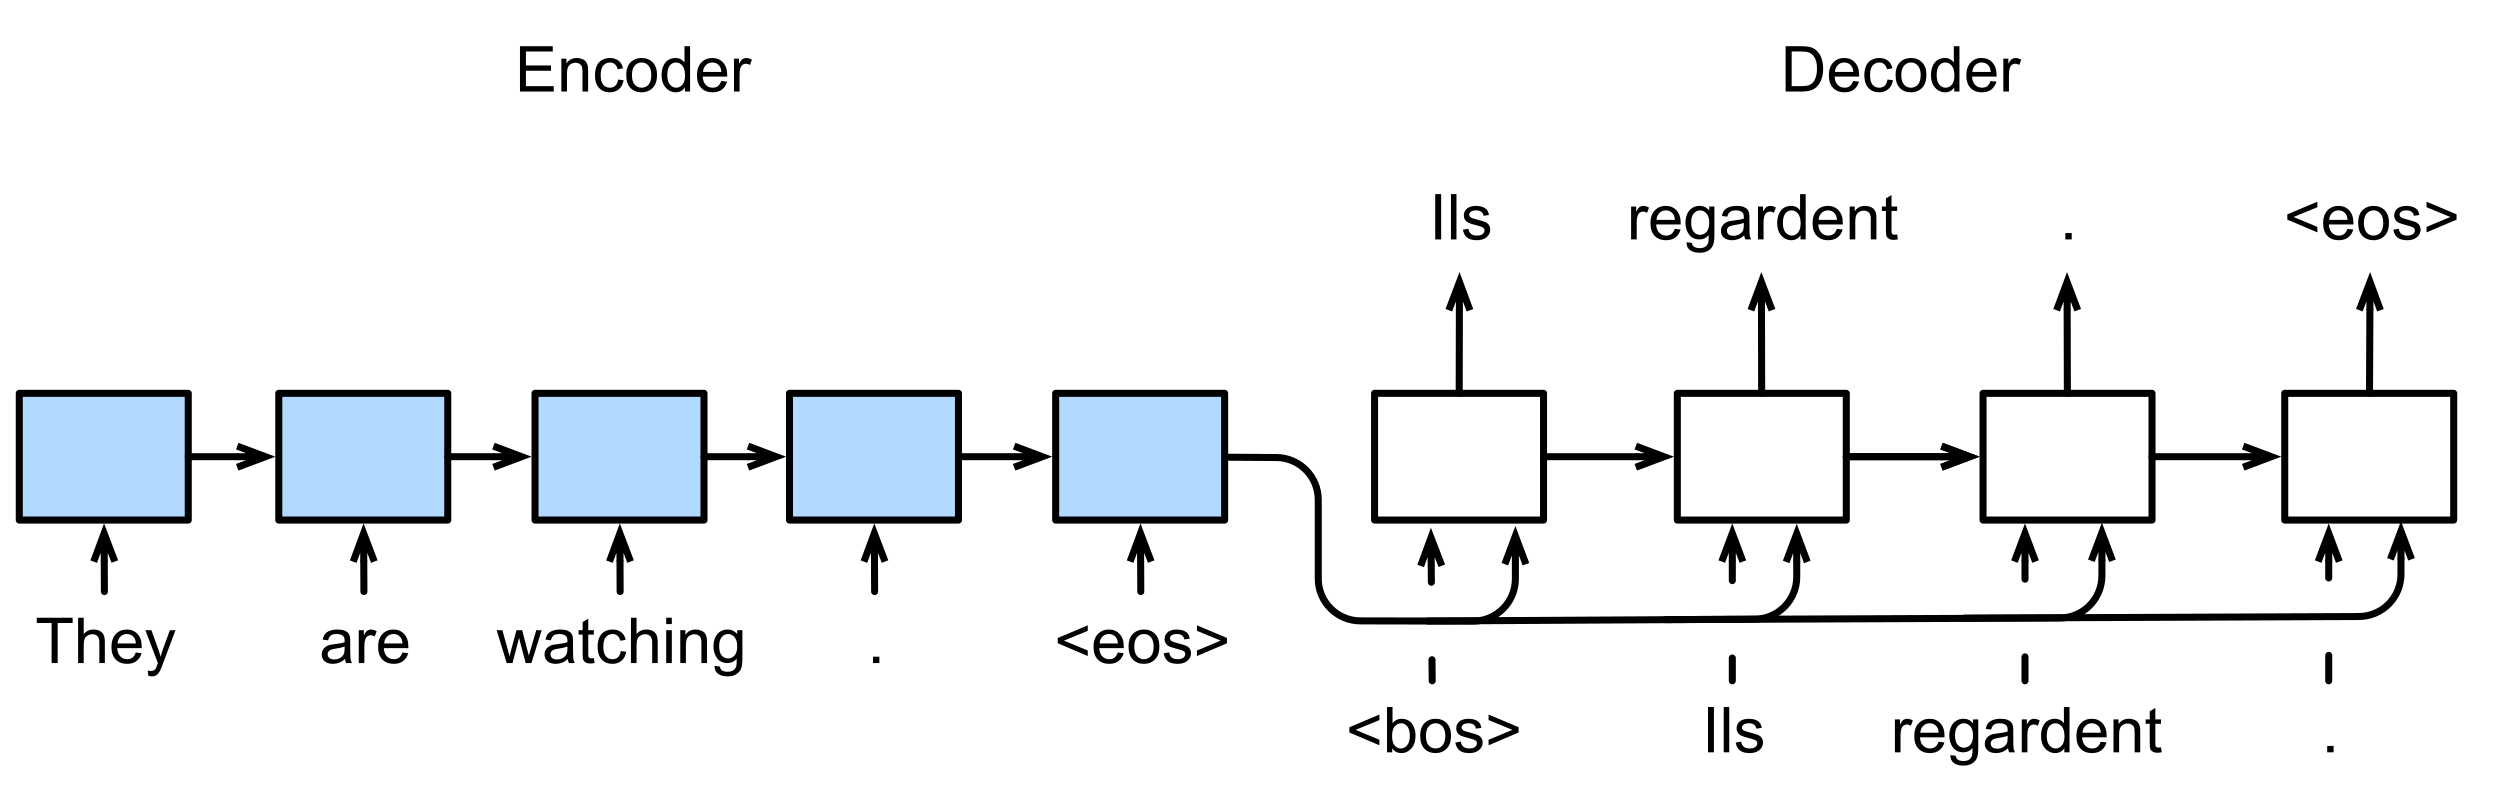 <?xml version="1.0" encoding="UTF-8"?>
<svg xmlns="http://www.w3.org/2000/svg" xmlns:xlink="http://www.w3.org/1999/xlink" width="473.333" height="149.333" viewBox="0 0 473.333 149.333" version="1.1">
<g id="surface1">
<path style="fill:none;stroke-width:1;stroke-linecap:round;stroke-linejoin:round;stroke:rgb(0%,0%,0%);stroke-opacity:1;stroke-miterlimit:10;" d="M 894.902 632.829 L 894.902 629.22 M 894.902 618.219 L 894.902 615.898 " transform="matrix(1.333,0,0,1.333,-752,-714.667)"/>
<path style="fill:none;stroke-width:1;stroke-linecap:butt;stroke-linejoin:miter;stroke:rgb(0%,0%,0%);stroke-opacity:1;stroke-miterlimit:10;" d="M 894.902 611.899 L 894.902 615.898 M 893.402 615.898 L 894.902 611.899 L 896.402 615.898 " transform="matrix(1.333,0,0,1.333,-752,-714.667)"/>
<path style="fill:none;stroke-width:1;stroke-linecap:round;stroke-linejoin:round;stroke:rgb(0%,0%,0%);stroke-opacity:1;stroke-miterlimit:10;" d="M 851.763 632.829 L 851.763 629.434 M 851.763 618.395 L 851.763 615.898 " transform="matrix(1.333,0,0,1.333,-752,-714.667)"/>
<path style="fill:none;stroke-width:1;stroke-linecap:butt;stroke-linejoin:miter;stroke:rgb(0%,0%,0%);stroke-opacity:1;stroke-miterlimit:10;" d="M 851.763 611.899 L 851.763 615.898 M 850.263 615.898 L 851.763 611.899 L 853.263 615.898 " transform="matrix(1.333,0,0,1.333,-752,-714.667)"/>
<path style="fill:none;stroke-width:1;stroke-linecap:round;stroke-linejoin:round;stroke:rgb(0%,0%,0%);stroke-opacity:1;stroke-miterlimit:10;" d="M 810.19 632.829 L 810.19 629.601 M 810.19 618.603 L 810.19 615.898 " transform="matrix(1.333,0,0,1.333,-752,-714.667)"/>
<path style="fill:none;stroke-width:1;stroke-linecap:butt;stroke-linejoin:miter;stroke:rgb(0%,0%,0%);stroke-opacity:1;stroke-miterlimit:10;" d="M 810.19 611.899 L 810.19 615.898 M 808.69 615.898 L 810.19 611.899 L 811.69 615.898 " transform="matrix(1.333,0,0,1.333,-752,-714.667)"/>
<path style="fill:none;stroke-width:1;stroke-linecap:round;stroke-linejoin:round;stroke:rgb(0%,0%,0%);stroke-opacity:1;stroke-miterlimit:10;" d="M 767.563 632.829 L 767.534 629.841 M 767.446 618.837 L 767.426 616.508 " transform="matrix(1.333,0,0,1.333,-752,-714.667)"/>
<path style="fill:none;stroke-width:1;stroke-linecap:butt;stroke-linejoin:miter;stroke:rgb(0%,0%,0%);stroke-opacity:1;stroke-miterlimit:10;" d="M 767.394 612.509 L 767.426 616.508 M 765.926 616.52 L 767.394 612.509 L 768.926 616.496 " transform="matrix(1.333,0,0,1.333,-752,-714.667)"/>
<path style="fill:none;stroke-width:1;stroke-linecap:round;stroke-linejoin:round;stroke:rgb(0%,0%,0%);stroke-opacity:1;stroke-miterlimit:10;" d="M 738.082 601.074 L 745.415 601.118 C 748.714 601.136 751.38 603.816 751.38 607.118 L 751.38 618.321 C 751.38 621.629 754.058 624.312 757.368 624.321 L 773.367 624.356 C 776.681 624.362 779.37 621.685 779.379 618.368 C 779.379 618.362 779.379 618.359 779.379 618.356 L 779.379 616.271 " transform="matrix(1.333,0,0,1.333,-752,-714.667)"/>
<path style="fill:none;stroke-width:1;stroke-linecap:butt;stroke-linejoin:miter;stroke:rgb(0%,0%,0%);stroke-opacity:1;stroke-miterlimit:10;" d="M 779.379 612.269 L 779.379 616.271 M 777.879 616.271 L 779.379 612.269 L 780.879 616.271 " transform="matrix(1.333,0,0,1.333,-752,-714.667)"/>
<path style="fill-rule:nonzero;fill:rgb(69.804%,85.098%,100%);fill-opacity:1;stroke-width:1;stroke-linecap:round;stroke-linejoin:round;stroke:rgb(0%,0%,0%);stroke-opacity:1;stroke-miterlimit:10;" d="M 566.88 592.001 L 590.88 592.001 L 590.88 610.001 L 566.88 610.001 Z M 566.88 592.001 " transform="matrix(1.333,0,0,1.333,-752,-714.667)"/>
<path style=" stroke:none;fill-rule:nonzero;fill:rgb(0%,0%,0%);fill-opacity:1;" d="M 9.77 125.539 L 9.77 117.957 L 6.957 117.957 L 6.957 116.957 L 13.75 116.957 L 13.75 117.957 L 10.918 117.957 L 10.918 125.539 Z M 9.77 125.539 "/>
<path style=" stroke:none;fill-rule:nonzero;fill:rgb(0%,0%,0%);fill-opacity:1;" d="M 14.789 125.539 L 14.789 116.957 L 15.852 116.957 L 15.852 120.039 C 16.336 119.473 16.953 119.188 17.703 119.188 C 18.164 119.188 18.559 119.281 18.891 119.457 C 19.234 119.641 19.48 119.891 19.621 120.207 C 19.773 120.531 19.852 120.992 19.852 121.602 L 19.852 125.539 L 18.809 125.539 L 18.809 121.602 C 18.809 121.078 18.688 120.695 18.453 120.457 C 18.23 120.207 17.914 120.082 17.496 120.082 C 17.172 120.082 16.875 120.164 16.602 120.332 C 16.32 120.488 16.125 120.703 16.016 120.977 C 15.902 121.258 15.852 121.645 15.852 122.145 L 15.852 125.539 Z M 14.789 125.539 "/>
<path style=" stroke:none;fill-rule:nonzero;fill:rgb(0%,0%,0%);fill-opacity:1;" d="M 25.707 123.539 L 26.812 123.664 C 26.629 124.305 26.301 124.805 25.832 125.164 C 25.375 125.516 24.781 125.688 24.062 125.688 C 23.156 125.688 22.438 125.41 21.895 124.852 C 21.363 124.285 21.102 123.492 21.102 122.477 C 21.102 121.438 21.375 120.633 21.914 120.062 C 22.457 119.477 23.156 119.188 24.02 119.188 C 24.852 119.188 25.523 119.473 26.039 120.039 C 26.566 120.598 26.832 121.391 26.832 122.414 C 26.832 122.488 26.832 122.582 26.832 122.707 L 22.188 122.707 C 22.227 123.391 22.422 123.91 22.77 124.27 C 23.113 124.633 23.551 124.812 24.082 124.812 C 24.469 124.812 24.797 124.719 25.062 124.52 C 25.336 124.312 25.551 123.988 25.707 123.539 Z M 22.25 121.832 L 25.727 121.832 C 25.688 121.305 25.551 120.91 25.332 120.645 C 25 120.242 24.562 120.039 24.02 120.039 C 23.531 120.039 23.125 120.207 22.789 120.539 C 22.469 120.863 22.289 121.289 22.25 121.832 Z M 22.25 121.832 "/>
<path style=" stroke:none;fill-rule:nonzero;fill:rgb(0%,0%,0%);fill-opacity:1;" d="M 28.086 127.938 L 27.961 126.957 C 28.195 127.008 28.398 127.039 28.566 127.039 C 28.801 127.039 28.988 127 29.129 126.914 C 29.262 126.844 29.383 126.738 29.48 126.602 C 29.535 126.488 29.637 126.227 29.793 125.812 C 29.82 125.754 29.855 125.672 29.898 125.562 L 27.523 119.312 L 28.668 119.312 L 29.961 122.914 C 30.129 123.375 30.277 123.852 30.418 124.352 C 30.527 123.883 30.668 123.41 30.836 122.938 L 32.168 119.312 L 33.23 119.312 L 30.855 125.645 C 30.605 126.32 30.41 126.797 30.273 127.062 C 30.074 127.406 29.863 127.656 29.629 127.812 C 29.387 127.977 29.098 128.062 28.754 128.062 C 28.555 128.062 28.336 128.02 28.086 127.938 Z M 28.086 127.938 "/>
<path style="fill-rule:nonzero;fill:rgb(69.804%,85.098%,100%);fill-opacity:1;stroke-width:1;stroke-linecap:round;stroke-linejoin:round;stroke:rgb(0%,0%,0%);stroke-opacity:1;stroke-miterlimit:10;" d="M 603.738 592.001 L 627.738 592.001 L 627.738 610.001 L 603.738 610.001 Z M 603.738 592.001 " transform="matrix(1.333,0,0,1.333,-752,-714.667)"/>
<path style="fill:none;stroke-width:1;stroke-linecap:round;stroke-linejoin:round;stroke:rgb(0%,0%,0%);stroke-opacity:1;stroke-miterlimit:10;" d="M 590.88 601.001 L 597.835 601.001 " transform="matrix(1.333,0,0,1.333,-752,-714.667)"/>
<path style="fill:none;stroke-width:1;stroke-linecap:butt;stroke-linejoin:miter;stroke:rgb(0%,0%,0%);stroke-opacity:1;stroke-miterlimit:10;" d="M 601.837 601.001 L 597.835 601.001 M 597.835 599.501 L 601.837 601.001 L 597.835 602.501 " transform="matrix(1.333,0,0,1.333,-752,-714.667)"/>
<path style="fill:none;stroke-width:1;stroke-linecap:round;stroke-linejoin:round;stroke:rgb(0%,0%,0%);stroke-opacity:1;stroke-miterlimit:10;" d="M 578.968 620.155 L 578.95 615.898 " transform="matrix(1.333,0,0,1.333,-752,-714.667)"/>
<path style="fill:none;stroke-width:1;stroke-linecap:butt;stroke-linejoin:miter;stroke:rgb(0%,0%,0%);stroke-opacity:1;stroke-miterlimit:10;" d="M 578.93 611.899 L 578.95 615.898 M 577.45 615.907 L 578.93 611.899 L 580.45 615.896 " transform="matrix(1.333,0,0,1.333,-752,-714.667)"/>
<path style="fill-rule:nonzero;fill:rgb(69.804%,85.098%,100%);fill-opacity:1;stroke-width:1;stroke-linecap:round;stroke-linejoin:round;stroke:rgb(0%,0%,0%);stroke-opacity:1;stroke-miterlimit:10;" d="M 640.134 592.001 L 664.134 592.001 L 664.134 610.001 L 640.134 610.001 Z M 640.134 592.001 " transform="matrix(1.333,0,0,1.333,-752,-714.667)"/>
<path style="fill-rule:nonzero;fill:rgb(69.804%,85.098%,100%);fill-opacity:1;stroke-width:1;stroke-linecap:round;stroke-linejoin:round;stroke:rgb(0%,0%,0%);stroke-opacity:1;stroke-miterlimit:10;" d="M 676.277 592.001 L 700.277 592.001 L 700.277 610.001 L 676.277 610.001 Z M 676.277 592.001 " transform="matrix(1.333,0,0,1.333,-752,-714.667)"/>
<path style="fill-rule:nonzero;fill:rgb(69.804%,85.098%,100%);fill-opacity:1;stroke-width:1;stroke-linecap:round;stroke-linejoin:round;stroke:rgb(0%,0%,0%);stroke-opacity:1;stroke-miterlimit:10;" d="M 714.082 592.001 L 738.082 592.001 L 738.082 610.001 L 714.082 610.001 Z M 714.082 592.001 " transform="matrix(1.333,0,0,1.333,-752,-714.667)"/>
<path style=" stroke:none;fill-rule:nonzero;fill:rgb(0%,0%,0%);fill-opacity:1;" d="M 65.332 124.77 C 64.941 125.102 64.566 125.344 64.207 125.477 C 63.844 125.613 63.457 125.688 63.039 125.688 C 62.359 125.688 61.832 125.52 61.457 125.188 C 61.094 124.852 60.914 124.426 60.914 123.895 C 60.914 123.594 60.984 123.312 61.125 123.062 C 61.258 122.812 61.441 122.613 61.664 122.457 C 61.883 122.305 62.133 122.188 62.414 122.102 C 62.625 122.062 62.938 122.016 63.352 121.957 C 64.211 121.863 64.844 121.738 65.25 121.582 C 65.25 121.445 65.25 121.352 65.25 121.312 C 65.25 120.883 65.148 120.582 64.957 120.414 C 64.676 120.164 64.273 120.039 63.75 120.039 C 63.25 120.039 62.879 120.133 62.645 120.312 C 62.406 120.477 62.234 120.785 62.125 121.227 L 61.102 121.102 C 61.188 120.66 61.332 120.305 61.539 120.039 C 61.758 119.766 62.07 119.555 62.477 119.414 C 62.895 119.266 63.363 119.188 63.895 119.188 C 64.438 119.188 64.863 119.25 65.188 119.375 C 65.52 119.5 65.758 119.66 65.914 119.852 C 66.082 120.035 66.191 120.27 66.25 120.562 C 66.289 120.742 66.312 121.062 66.312 121.52 L 66.312 122.938 C 66.312 123.91 66.332 124.531 66.375 124.789 C 66.414 125.055 66.504 125.305 66.645 125.539 L 65.539 125.539 C 65.426 125.32 65.359 125.062 65.332 124.77 Z M 65.25 122.414 C 64.859 122.57 64.281 122.703 63.52 122.812 C 63.086 122.883 62.781 122.957 62.602 123.039 C 62.422 123.113 62.281 123.223 62.188 123.375 C 62.086 123.531 62.039 123.695 62.039 123.875 C 62.039 124.156 62.145 124.391 62.352 124.582 C 62.562 124.766 62.875 124.852 63.289 124.852 C 63.691 124.852 64.051 124.766 64.375 124.582 C 64.691 124.406 64.926 124.16 65.082 123.852 C 65.191 123.617 65.25 123.27 65.25 122.812 Z M 65.25 122.414 "/>
<path style=" stroke:none;fill-rule:nonzero;fill:rgb(0%,0%,0%);fill-opacity:1;" d="M 67.922 125.539 L 67.922 119.312 L 68.883 119.312 L 68.883 120.27 C 69.117 119.828 69.34 119.535 69.547 119.395 C 69.758 119.258 69.984 119.188 70.234 119.188 C 70.578 119.188 70.945 119.301 71.32 119.52 L 70.945 120.5 C 70.695 120.348 70.434 120.27 70.172 120.27 C 69.949 120.27 69.742 120.344 69.547 120.477 C 69.367 120.617 69.234 120.812 69.152 121.062 C 69.039 121.438 68.984 121.848 68.984 122.289 L 68.984 125.539 Z M 67.922 125.539 "/>
<path style=" stroke:none;fill-rule:nonzero;fill:rgb(0%,0%,0%);fill-opacity:1;" d="M 76.191 123.539 L 77.293 123.664 C 77.113 124.305 76.785 124.805 76.316 125.164 C 75.855 125.516 75.262 125.688 74.543 125.688 C 73.637 125.688 72.918 125.41 72.379 124.852 C 71.848 124.285 71.586 123.492 71.586 122.477 C 71.586 121.438 71.855 120.633 72.398 120.062 C 72.941 119.477 73.637 119.188 74.504 119.188 C 75.336 119.188 76.008 119.473 76.523 120.039 C 77.051 120.598 77.316 121.391 77.316 122.414 C 77.316 122.488 77.316 122.582 77.316 122.707 L 72.668 122.707 C 72.711 123.391 72.902 123.91 73.254 124.27 C 73.598 124.633 74.035 124.812 74.566 124.812 C 74.949 124.812 75.277 124.719 75.543 124.52 C 75.82 124.312 76.035 123.988 76.191 123.539 Z M 72.73 121.832 L 76.211 121.832 C 76.168 121.305 76.035 120.91 75.816 120.645 C 75.48 120.242 75.043 120.039 74.504 120.039 C 74.012 120.039 73.605 120.207 73.273 120.539 C 72.949 120.863 72.773 121.289 72.73 121.832 Z M 72.73 121.832 "/>
<path style=" stroke:none;fill-rule:nonzero;fill:rgb(0%,0%,0%);fill-opacity:1;" d="M 95.93 125.539 L 94.035 119.312 L 95.117 119.312 L 96.117 122.914 L 96.473 124.25 C 96.484 124.18 96.598 123.75 96.805 122.957 L 97.785 119.312 L 98.867 119.312 L 99.805 122.938 L 100.117 124.125 L 100.473 122.914 L 101.535 119.312 L 102.555 119.312 L 100.617 125.539 L 99.535 125.539 L 98.535 121.812 L 98.285 120.75 L 97.035 125.539 Z M 95.93 125.539 "/>
<path style=" stroke:none;fill-rule:nonzero;fill:rgb(0%,0%,0%);fill-opacity:1;" d="M 107.516 124.77 C 107.125 125.102 106.75 125.344 106.391 125.477 C 106.023 125.613 105.641 125.688 105.223 125.688 C 104.539 125.688 104.016 125.52 103.641 125.188 C 103.273 124.852 103.098 124.426 103.098 123.895 C 103.098 123.594 103.164 123.312 103.305 123.062 C 103.441 122.812 103.625 122.613 103.848 122.457 C 104.066 122.305 104.316 122.188 104.598 122.102 C 104.805 122.062 105.117 122.016 105.535 121.957 C 106.395 121.863 107.023 121.738 107.43 121.582 C 107.43 121.445 107.43 121.352 107.43 121.312 C 107.43 120.883 107.332 120.582 107.141 120.414 C 106.859 120.164 106.457 120.039 105.93 120.039 C 105.43 120.039 105.062 120.133 104.828 120.312 C 104.586 120.477 104.414 120.785 104.305 121.227 L 103.285 121.102 C 103.367 120.66 103.516 120.305 103.723 120.039 C 103.941 119.766 104.254 119.555 104.66 119.414 C 105.078 119.266 105.547 119.188 106.078 119.188 C 106.617 119.188 107.047 119.25 107.367 119.375 C 107.703 119.5 107.941 119.66 108.098 119.852 C 108.266 120.035 108.375 120.27 108.43 120.562 C 108.473 120.742 108.492 121.062 108.492 121.52 L 108.492 122.938 C 108.492 123.91 108.516 124.531 108.555 124.789 C 108.598 125.055 108.688 125.305 108.828 125.539 L 107.723 125.539 C 107.609 125.32 107.539 125.062 107.516 124.77 Z M 107.43 122.414 C 107.039 122.57 106.461 122.703 105.703 122.812 C 105.27 122.883 104.961 122.957 104.785 123.039 C 104.602 123.113 104.461 123.223 104.367 123.375 C 104.27 123.531 104.223 123.695 104.223 123.875 C 104.223 124.156 104.328 124.391 104.535 124.582 C 104.742 124.766 105.055 124.852 105.473 124.852 C 105.875 124.852 106.234 124.766 106.555 124.582 C 106.875 124.406 107.109 124.16 107.266 123.852 C 107.375 123.617 107.43 123.27 107.43 122.812 Z M 107.43 122.414 "/>
<path style=" stroke:none;fill-rule:nonzero;fill:rgb(0%,0%,0%);fill-opacity:1;" d="M 112.438 124.602 L 112.586 125.52 C 112.277 125.586 112.012 125.625 111.793 125.625 C 111.402 125.625 111.105 125.562 110.898 125.438 C 110.688 125.312 110.531 125.156 110.438 124.957 C 110.355 124.766 110.312 124.352 110.312 123.727 L 110.312 120.145 L 109.543 120.145 L 109.543 119.312 L 110.312 119.312 L 110.312 117.77 L 111.375 117.145 L 111.375 119.312 L 112.438 119.312 L 112.438 120.145 L 111.375 120.145 L 111.375 123.77 C 111.375 124.078 111.387 124.27 111.418 124.352 C 111.461 124.438 111.523 124.508 111.605 124.562 C 111.688 124.617 111.805 124.645 111.961 124.645 C 112.086 124.645 112.242 124.633 112.438 124.602 Z M 112.438 124.602 "/>
<path style=" stroke:none;fill-rule:nonzero;fill:rgb(0%,0%,0%);fill-opacity:1;" d="M 117.523 123.27 L 118.562 123.395 C 118.449 124.117 118.156 124.68 117.688 125.082 C 117.215 125.488 116.637 125.688 115.961 125.688 C 115.109 125.688 114.43 125.41 113.918 124.852 C 113.402 124.301 113.148 123.5 113.148 122.457 C 113.148 121.781 113.258 121.188 113.48 120.688 C 113.699 120.188 114.031 119.812 114.48 119.562 C 114.938 119.312 115.438 119.188 115.98 119.188 C 116.648 119.188 117.195 119.363 117.625 119.707 C 118.055 120.039 118.336 120.52 118.461 121.145 L 117.438 121.312 C 117.34 120.895 117.168 120.582 116.918 120.375 C 116.668 120.156 116.367 120.039 116.023 120.039 C 115.48 120.039 115.043 120.238 114.711 120.625 C 114.387 121 114.23 121.598 114.23 122.414 C 114.23 123.266 114.387 123.875 114.711 124.25 C 115.027 124.625 115.445 124.812 115.961 124.812 C 116.375 124.812 116.719 124.688 117 124.438 C 117.277 124.188 117.449 123.801 117.523 123.27 Z M 117.523 123.27 "/>
<path style=" stroke:none;fill-rule:nonzero;fill:rgb(0%,0%,0%);fill-opacity:1;" d="M 119.461 125.539 L 119.461 116.957 L 120.523 116.957 L 120.523 120.039 C 121.008 119.473 121.625 119.188 122.375 119.188 C 122.836 119.188 123.23 119.281 123.562 119.457 C 123.906 119.641 124.152 119.891 124.293 120.207 C 124.445 120.531 124.523 120.992 124.523 121.602 L 124.523 125.539 L 123.48 125.539 L 123.48 121.602 C 123.48 121.078 123.359 120.695 123.125 120.457 C 122.902 120.207 122.586 120.082 122.168 120.082 C 121.844 120.082 121.547 120.164 121.273 120.332 C 120.992 120.488 120.797 120.703 120.688 120.977 C 120.574 121.258 120.523 121.645 120.523 122.145 L 120.523 125.539 Z M 119.461 125.539 "/>
<path style=" stroke:none;fill-rule:nonzero;fill:rgb(0%,0%,0%);fill-opacity:1;" d="M 126.133 118.164 L 126.133 116.957 L 127.195 116.957 L 127.195 118.164 Z M 126.133 125.539 L 126.133 119.312 L 127.195 119.312 L 127.195 125.539 Z M 126.133 125.539 "/>
<path style=" stroke:none;fill-rule:nonzero;fill:rgb(0%,0%,0%);fill-opacity:1;" d="M 128.801 125.539 L 128.801 119.312 L 129.758 119.312 L 129.758 120.207 C 130.203 119.531 130.863 119.188 131.738 119.188 C 132.113 119.188 132.453 119.258 132.758 119.395 C 133.078 119.52 133.312 119.695 133.469 119.914 C 133.617 120.125 133.727 120.383 133.801 120.688 C 133.844 120.883 133.863 121.223 133.863 121.707 L 133.863 125.539 L 132.801 125.539 L 132.801 121.75 C 132.801 121.32 132.758 121 132.676 120.789 C 132.594 120.582 132.445 120.414 132.238 120.289 C 132.031 120.156 131.785 120.082 131.508 120.082 C 131.062 120.082 130.676 120.227 130.344 120.52 C 130.02 120.801 129.863 121.344 129.863 122.145 L 129.863 125.539 Z M 128.801 125.539 "/>
<path style=" stroke:none;fill-rule:nonzero;fill:rgb(0%,0%,0%);fill-opacity:1;" d="M 135.289 126.062 L 136.309 126.207 C 136.352 126.523 136.465 126.754 136.664 126.895 C 136.922 127.086 137.289 127.188 137.746 127.188 C 138.23 127.188 138.605 127.086 138.871 126.895 C 139.133 126.695 139.312 126.426 139.414 126.082 C 139.465 125.859 139.484 125.41 139.477 124.727 C 139.016 125.27 138.445 125.539 137.766 125.539 C 136.902 125.539 136.234 125.238 135.766 124.625 C 135.309 124 135.078 123.258 135.078 122.395 C 135.078 121.801 135.184 121.25 135.391 120.75 C 135.609 120.25 135.922 119.867 136.328 119.602 C 136.73 119.328 137.211 119.188 137.766 119.188 C 138.5 119.188 139.105 119.477 139.578 120.062 L 139.578 119.312 L 140.559 119.312 L 140.559 124.688 C 140.559 125.656 140.453 126.344 140.246 126.75 C 140.047 127.148 139.734 127.469 139.309 127.707 C 138.891 127.941 138.371 128.062 137.746 128.062 C 136.996 128.062 136.391 127.895 135.934 127.562 C 135.484 127.227 135.273 126.727 135.289 126.062 Z M 136.164 122.312 C 136.164 123.133 136.32 123.727 136.641 124.102 C 136.961 124.477 137.359 124.664 137.852 124.664 C 138.336 124.664 138.746 124.477 139.078 124.102 C 139.414 123.727 139.578 123.145 139.578 122.352 C 139.578 121.594 139.402 121.016 139.059 120.625 C 138.727 120.238 138.32 120.039 137.852 120.039 C 137.375 120.039 136.977 120.238 136.641 120.625 C 136.32 121 136.164 121.562 136.164 122.312 Z M 136.164 122.312 "/>
<path style=" stroke:none;fill-rule:nonzero;fill:rgb(0%,0%,0%);fill-opacity:1;" d="M 165.285 125.539 L 165.285 124.332 L 166.496 124.332 L 166.496 125.539 Z M 165.285 125.539 "/>
<path style=" stroke:none;fill-rule:nonzero;fill:rgb(0%,0%,0%);fill-opacity:1;" d="M 200.262 121.789 L 200.262 120.789 L 205.949 118.395 L 205.949 119.438 L 201.43 121.289 L 205.949 123.164 L 205.949 124.207 Z M 200.262 121.789 "/>
<path style=" stroke:none;fill-rule:nonzero;fill:rgb(0%,0%,0%);fill-opacity:1;" d="M 211.645 123.539 L 212.75 123.664 C 212.566 124.305 212.238 124.805 211.77 125.164 C 211.312 125.516 210.719 125.688 210 125.688 C 209.094 125.688 208.375 125.41 207.832 124.852 C 207.301 124.285 207.039 123.492 207.039 122.477 C 207.039 121.438 207.312 120.633 207.852 120.062 C 208.395 119.477 209.094 119.188 209.957 119.188 C 210.789 119.188 211.461 119.473 211.977 120.039 C 212.504 120.598 212.77 121.391 212.77 122.414 C 212.77 122.488 212.77 122.582 212.77 122.707 L 208.125 122.707 C 208.164 123.391 208.359 123.91 208.707 124.27 C 209.051 124.633 209.488 124.812 210.02 124.812 C 210.406 124.812 210.734 124.719 211 124.52 C 211.273 124.312 211.488 123.988 211.645 123.539 Z M 208.188 121.832 L 211.664 121.832 C 211.625 121.305 211.488 120.91 211.27 120.645 C 210.938 120.242 210.5 120.039 209.957 120.039 C 209.469 120.039 209.062 120.207 208.727 120.539 C 208.406 120.863 208.227 121.289 208.188 121.832 Z M 208.188 121.832 "/>
<path style=" stroke:none;fill-rule:nonzero;fill:rgb(0%,0%,0%);fill-opacity:1;" d="M 213.672 122.438 C 213.672 121.285 213.992 120.43 214.633 119.875 C 215.172 119.414 215.824 119.188 216.59 119.188 C 217.449 119.188 218.152 119.469 218.695 120.02 C 219.234 120.578 219.508 121.348 219.508 122.332 C 219.508 123.141 219.383 123.77 219.133 124.227 C 218.891 124.688 218.547 125.051 218.09 125.312 C 217.633 125.562 217.133 125.688 216.59 125.688 C 215.715 125.688 215.008 125.41 214.465 124.852 C 213.934 124.285 213.672 123.477 213.672 122.438 Z M 214.758 122.438 C 214.758 123.227 214.93 123.828 215.277 124.227 C 215.621 124.617 216.059 124.812 216.59 124.812 C 217.117 124.812 217.555 124.617 217.902 124.227 C 218.246 123.828 218.422 123.219 218.422 122.395 C 218.422 121.633 218.246 121.051 217.902 120.645 C 217.555 120.242 217.117 120.039 216.59 120.039 C 216.059 120.039 215.621 120.242 215.277 120.645 C 214.93 121.035 214.758 121.633 214.758 122.438 Z M 214.758 122.438 "/>
<path style=" stroke:none;fill-rule:nonzero;fill:rgb(0%,0%,0%);fill-opacity:1;" d="M 220.328 123.688 L 221.367 123.52 C 221.422 123.938 221.582 124.258 221.848 124.477 C 222.125 124.703 222.5 124.812 222.973 124.812 C 223.457 124.812 223.816 124.719 224.055 124.52 C 224.289 124.328 224.41 124.098 224.41 123.832 C 224.41 123.582 224.305 123.395 224.098 123.27 C 223.941 123.176 223.582 123.051 223.016 122.895 C 222.234 122.703 221.691 122.535 221.391 122.395 C 221.098 122.258 220.875 122.062 220.723 121.812 C 220.566 121.562 220.492 121.285 220.492 120.977 C 220.492 120.703 220.555 120.445 220.68 120.207 C 220.805 119.973 220.977 119.77 221.203 119.602 C 221.367 119.492 221.586 119.395 221.867 119.312 C 222.16 119.227 222.461 119.188 222.785 119.188 C 223.27 119.188 223.691 119.258 224.055 119.395 C 224.43 119.535 224.707 119.723 224.891 119.957 C 225.066 120.195 225.191 120.516 225.266 120.914 L 224.223 121.062 C 224.18 120.742 224.039 120.492 223.805 120.312 C 223.582 120.133 223.27 120.039 222.867 120.039 C 222.379 120.039 222.035 120.125 221.828 120.289 C 221.617 120.445 221.516 120.633 221.516 120.852 C 221.516 120.992 221.555 121.113 221.641 121.207 C 221.723 121.332 221.859 121.43 222.055 121.5 C 222.148 121.539 222.457 121.633 222.973 121.77 C 223.723 121.969 224.242 122.125 224.535 122.25 C 224.836 122.375 225.078 122.562 225.242 122.812 C 225.41 123.051 225.492 123.348 225.492 123.707 C 225.492 124.07 225.391 124.406 225.18 124.707 C 224.973 125.016 224.672 125.258 224.285 125.438 C 223.91 125.602 223.473 125.688 222.973 125.688 C 222.164 125.688 221.547 125.52 221.117 125.188 C 220.703 124.844 220.438 124.344 220.328 123.688 Z M 220.328 123.688 "/>
<path style=" stroke:none;fill-rule:nonzero;fill:rgb(0%,0%,0%);fill-opacity:1;" d="M 232.305 121.789 L 226.617 124.207 L 226.617 123.164 L 231.117 121.289 L 226.617 119.438 L 226.617 118.395 L 232.305 120.789 Z M 232.305 121.789 "/>
<path style="fill:none;stroke-width:1;stroke-linecap:round;stroke-linejoin:round;stroke:rgb(0%,0%,0%);stroke-opacity:1;stroke-miterlimit:10;" d="M 759.378 592.001 L 783.378 592.001 L 783.378 610.001 L 759.378 610.001 Z M 759.378 592.001 " transform="matrix(1.333,0,0,1.333,-752,-714.667)"/>
<path style="fill:none;stroke-width:1;stroke-linecap:round;stroke-linejoin:round;stroke:rgb(0%,0%,0%);stroke-opacity:1;stroke-miterlimit:10;" d="M 802.38 592.001 L 826.38 592.001 L 826.38 610.001 L 802.38 610.001 Z M 802.38 592.001 " transform="matrix(1.333,0,0,1.333,-752,-714.667)"/>
<path style="fill:none;stroke-width:1;stroke-linecap:round;stroke-linejoin:round;stroke:rgb(0%,0%,0%);stroke-opacity:1;stroke-miterlimit:10;" d="M 845.804 592.001 L 869.804 592.001 L 869.804 610.001 L 845.804 610.001 Z M 845.804 592.001 " transform="matrix(1.333,0,0,1.333,-752,-714.667)"/>
<path style="fill:none;stroke-width:1;stroke-linecap:round;stroke-linejoin:round;stroke:rgb(0%,0%,0%);stroke-opacity:1;stroke-miterlimit:10;" d="M 888.653 592.001 L 912.653 592.001 L 912.653 610.001 L 888.653 610.001 Z M 888.653 592.001 " transform="matrix(1.333,0,0,1.333,-752,-714.667)"/>
<path style="fill:none;stroke-width:1;stroke-linecap:round;stroke-linejoin:round;stroke:rgb(0%,0%,0%);stroke-opacity:1;stroke-miterlimit:10;" d="M 615.829 620.155 L 615.809 615.898 " transform="matrix(1.333,0,0,1.333,-752,-714.667)"/>
<path style="fill:none;stroke-width:1;stroke-linecap:butt;stroke-linejoin:miter;stroke:rgb(0%,0%,0%);stroke-opacity:1;stroke-miterlimit:10;" d="M 615.788 611.899 L 615.809 615.898 M 614.309 615.907 L 615.788 611.899 L 617.309 615.896 " transform="matrix(1.333,0,0,1.333,-752,-714.667)"/>
<path style="fill:none;stroke-width:1;stroke-linecap:round;stroke-linejoin:round;stroke:rgb(0%,0%,0%);stroke-opacity:1;stroke-miterlimit:10;" d="M 627.738 601.001 L 634.23 601.001 " transform="matrix(1.333,0,0,1.333,-752,-714.667)"/>
<path style="fill:none;stroke-width:1;stroke-linecap:butt;stroke-linejoin:miter;stroke:rgb(0%,0%,0%);stroke-opacity:1;stroke-miterlimit:10;" d="M 638.229 601.001 L 634.23 601.001 M 634.23 599.501 L 638.229 601.001 L 634.23 602.501 " transform="matrix(1.333,0,0,1.333,-752,-714.667)"/>
<path style="fill:none;stroke-width:1;stroke-linecap:round;stroke-linejoin:round;stroke:rgb(0%,0%,0%);stroke-opacity:1;stroke-miterlimit:10;" d="M 664.134 601.001 L 670.38 601.001 " transform="matrix(1.333,0,0,1.333,-752,-714.667)"/>
<path style="fill:none;stroke-width:1;stroke-linecap:butt;stroke-linejoin:miter;stroke:rgb(0%,0%,0%);stroke-opacity:1;stroke-miterlimit:10;" d="M 674.379 601.001 L 670.38 601.001 M 670.38 599.501 L 674.379 601.001 L 670.38 602.501 " transform="matrix(1.333,0,0,1.333,-752,-714.667)"/>
<path style="fill:none;stroke-width:1;stroke-linecap:round;stroke-linejoin:round;stroke:rgb(0%,0%,0%);stroke-opacity:1;stroke-miterlimit:10;" d="M 700.277 601.001 L 708.185 601.001 " transform="matrix(1.333,0,0,1.333,-752,-714.667)"/>
<path style="fill:none;stroke-width:1;stroke-linecap:butt;stroke-linejoin:miter;stroke:rgb(0%,0%,0%);stroke-opacity:1;stroke-miterlimit:10;" d="M 712.184 601.001 L 708.185 601.001 M 708.185 599.501 L 712.184 601.001 L 708.185 602.501 " transform="matrix(1.333,0,0,1.333,-752,-714.667)"/>
<path style="fill:none;stroke-width:1;stroke-linecap:round;stroke-linejoin:round;stroke:rgb(0%,0%,0%);stroke-opacity:1;stroke-miterlimit:10;" d="M 652.222 620.155 L 652.204 615.898 " transform="matrix(1.333,0,0,1.333,-752,-714.667)"/>
<path style="fill:none;stroke-width:1;stroke-linecap:butt;stroke-linejoin:miter;stroke:rgb(0%,0%,0%);stroke-opacity:1;stroke-miterlimit:10;" d="M 652.184 611.899 L 652.204 615.898 M 650.704 615.907 L 652.184 611.899 L 653.704 615.896 " transform="matrix(1.333,0,0,1.333,-752,-714.667)"/>
<path style="fill:none;stroke-width:1;stroke-linecap:round;stroke-linejoin:round;stroke:rgb(0%,0%,0%);stroke-opacity:1;stroke-miterlimit:10;" d="M 688.368 620.155 L 688.348 615.898 " transform="matrix(1.333,0,0,1.333,-752,-714.667)"/>
<path style="fill:none;stroke-width:1;stroke-linecap:butt;stroke-linejoin:miter;stroke:rgb(0%,0%,0%);stroke-opacity:1;stroke-miterlimit:10;" d="M 688.327 611.899 L 688.348 615.898 M 686.848 615.907 L 688.327 611.899 L 689.848 615.896 " transform="matrix(1.333,0,0,1.333,-752,-714.667)"/>
<path style="fill:none;stroke-width:1;stroke-linecap:round;stroke-linejoin:round;stroke:rgb(0%,0%,0%);stroke-opacity:1;stroke-miterlimit:10;" d="M 726.173 620.155 L 726.152 615.898 " transform="matrix(1.333,0,0,1.333,-752,-714.667)"/>
<path style="fill:none;stroke-width:1;stroke-linecap:butt;stroke-linejoin:miter;stroke:rgb(0%,0%,0%);stroke-opacity:1;stroke-miterlimit:10;" d="M 726.132 611.899 L 726.152 615.898 M 724.652 615.907 L 726.132 611.899 L 727.652 615.896 " transform="matrix(1.333,0,0,1.333,-752,-714.667)"/>
<path style="fill:none;stroke-width:1;stroke-linecap:round;stroke-linejoin:round;stroke:rgb(0%,0%,0%);stroke-opacity:1;stroke-miterlimit:10;" d="M 826.38 601.001 L 839.906 601.001 " transform="matrix(1.333,0,0,1.333,-752,-714.667)"/>
<path style="fill:none;stroke-width:1;stroke-linecap:butt;stroke-linejoin:miter;stroke:rgb(0%,0%,0%);stroke-opacity:1;stroke-miterlimit:10;" d="M 843.905 601.001 L 839.906 601.001 M 839.906 599.501 L 843.905 601.001 L 839.906 602.501 " transform="matrix(1.333,0,0,1.333,-752,-714.667)"/>
<path style=" stroke:none;fill-rule:nonzero;fill:rgb(0%,0%,0%);fill-opacity:1;" d="M 271.734 45.332 L 271.734 36.75 L 272.859 36.75 L 272.859 45.332 Z M 271.734 45.332 "/>
<path style=" stroke:none;fill-rule:nonzero;fill:rgb(0%,0%,0%);fill-opacity:1;" d="M 274.715 45.332 L 274.715 36.75 L 275.758 36.75 L 275.758 45.332 Z M 274.715 45.332 "/>
<path style=" stroke:none;fill-rule:nonzero;fill:rgb(0%,0%,0%);fill-opacity:1;" d="M 276.98 43.48 L 278.023 43.312 C 278.074 43.73 278.238 44.051 278.504 44.27 C 278.777 44.496 279.152 44.605 279.629 44.605 C 280.113 44.605 280.473 44.512 280.711 44.312 C 280.945 44.121 281.066 43.891 281.066 43.625 C 281.066 43.375 280.961 43.188 280.754 43.062 C 280.598 42.969 280.238 42.844 279.668 42.688 C 278.887 42.496 278.348 42.328 278.043 42.188 C 277.754 42.051 277.527 41.855 277.379 41.605 C 277.223 41.355 277.148 41.078 277.148 40.77 C 277.148 40.496 277.211 40.238 277.336 40 C 277.461 39.766 277.633 39.562 277.855 39.395 C 278.023 39.285 278.242 39.188 278.523 39.105 C 278.816 39.02 279.117 38.98 279.441 38.98 C 279.926 38.98 280.348 39.051 280.711 39.188 C 281.086 39.328 281.363 39.516 281.543 39.75 C 281.723 39.988 281.848 40.309 281.918 40.707 L 280.879 40.855 C 280.836 40.535 280.695 40.285 280.461 40.105 C 280.238 39.926 279.926 39.832 279.523 39.832 C 279.035 39.832 278.691 39.918 278.48 40.082 C 278.273 40.238 278.168 40.426 278.168 40.645 C 278.168 40.785 278.211 40.906 278.293 41 C 278.379 41.125 278.512 41.223 278.711 41.293 C 278.805 41.332 279.113 41.426 279.629 41.562 C 280.379 41.762 280.898 41.918 281.191 42.043 C 281.492 42.168 281.73 42.355 281.898 42.605 C 282.066 42.844 282.148 43.141 282.148 43.5 C 282.148 43.863 282.043 44.199 281.836 44.5 C 281.629 44.809 281.324 45.051 280.941 45.23 C 280.566 45.395 280.129 45.48 279.629 45.48 C 278.82 45.48 278.199 45.312 277.773 44.98 C 277.355 44.637 277.09 44.137 276.98 43.48 Z M 276.98 43.48 "/>
<path style=" stroke:none;fill-rule:nonzero;fill:rgb(0%,0%,0%);fill-opacity:1;" d="M 308.82 45.332 L 308.82 39.105 L 309.777 39.105 L 309.777 40.062 C 310.012 39.621 310.238 39.328 310.445 39.188 C 310.652 39.051 310.883 38.98 311.133 38.98 C 311.477 38.98 311.84 39.094 312.215 39.312 L 311.84 40.293 C 311.59 40.141 311.332 40.062 311.07 40.062 C 310.848 40.062 310.637 40.137 310.445 40.27 C 310.262 40.41 310.133 40.605 310.051 40.855 C 309.934 41.23 309.883 41.641 309.883 42.082 L 309.883 45.332 Z M 308.82 45.332 "/>
<path style=" stroke:none;fill-rule:nonzero;fill:rgb(0%,0%,0%);fill-opacity:1;" d="M 317.086 43.332 L 318.191 43.457 C 318.008 44.098 317.68 44.598 317.211 44.957 C 316.754 45.309 316.16 45.48 315.441 45.48 C 314.535 45.48 313.816 45.203 313.273 44.645 C 312.742 44.078 312.484 43.285 312.484 42.27 C 312.484 41.23 312.754 40.426 313.297 39.855 C 313.836 39.27 314.535 38.98 315.398 38.98 C 316.234 38.98 316.906 39.266 317.422 39.832 C 317.945 40.391 318.211 41.184 318.211 42.207 C 318.211 42.281 318.211 42.375 318.211 42.5 L 313.566 42.5 C 313.609 43.184 313.801 43.703 314.148 44.062 C 314.492 44.426 314.93 44.605 315.461 44.605 C 315.848 44.605 316.176 44.512 316.441 44.312 C 316.719 44.105 316.93 43.781 317.086 43.332 Z M 313.629 41.625 L 317.109 41.625 C 317.066 41.098 316.93 40.703 316.711 40.438 C 316.379 40.035 315.941 39.832 315.398 39.832 C 314.91 39.832 314.504 40 314.172 40.332 C 313.848 40.656 313.672 41.082 313.629 41.625 Z M 313.629 41.625 "/>
<path style=" stroke:none;fill-rule:nonzero;fill:rgb(0%,0%,0%);fill-opacity:1;" d="M 319.324 45.855 L 320.344 46 C 320.387 46.316 320.5 46.547 320.699 46.688 C 320.957 46.879 321.324 46.98 321.781 46.98 C 322.266 46.98 322.641 46.879 322.906 46.688 C 323.168 46.488 323.348 46.219 323.449 45.875 C 323.5 45.652 323.52 45.203 323.512 44.52 C 323.051 45.062 322.48 45.332 321.801 45.332 C 320.938 45.332 320.27 45.031 319.801 44.418 C 319.344 43.793 319.113 43.051 319.113 42.188 C 319.113 41.594 319.219 41.043 319.426 40.543 C 319.645 40.043 319.957 39.66 320.363 39.395 C 320.766 39.121 321.246 38.98 321.801 38.98 C 322.535 38.98 323.141 39.27 323.613 39.855 L 323.613 39.105 L 324.594 39.105 L 324.594 44.48 C 324.594 45.449 324.488 46.137 324.281 46.543 C 324.082 46.941 323.77 47.262 323.344 47.5 C 322.926 47.734 322.406 47.855 321.781 47.855 C 321.031 47.855 320.426 47.688 319.969 47.355 C 319.52 47.02 319.309 46.52 319.324 45.855 Z M 320.199 42.105 C 320.199 42.926 320.355 43.52 320.676 43.895 C 320.996 44.27 321.395 44.457 321.887 44.457 C 322.371 44.457 322.781 44.27 323.113 43.895 C 323.449 43.52 323.613 42.938 323.613 42.145 C 323.613 41.387 323.438 40.809 323.094 40.418 C 322.762 40.031 322.355 39.832 321.887 39.832 C 321.41 39.832 321.012 40.031 320.676 40.418 C 320.355 40.793 320.199 41.355 320.199 42.105 Z M 320.199 42.105 "/>
<path style=" stroke:none;fill-rule:nonzero;fill:rgb(0%,0%,0%);fill-opacity:1;" d="M 330.246 44.562 C 329.855 44.895 329.48 45.137 329.121 45.27 C 328.758 45.406 328.371 45.48 327.957 45.48 C 327.273 45.48 326.746 45.312 326.371 44.98 C 326.008 44.645 325.832 44.219 325.832 43.688 C 325.832 43.387 325.898 43.105 326.039 42.855 C 326.176 42.605 326.355 42.406 326.582 42.25 C 326.801 42.098 327.051 41.98 327.332 41.895 C 327.539 41.855 327.852 41.809 328.27 41.75 C 329.129 41.656 329.758 41.531 330.164 41.375 C 330.164 41.238 330.164 41.145 330.164 41.105 C 330.164 40.676 330.066 40.375 329.871 40.207 C 329.59 39.957 329.191 39.832 328.664 39.832 C 328.164 39.832 327.793 39.926 327.559 40.105 C 327.32 40.27 327.148 40.578 327.039 41.02 L 326.02 40.895 C 326.102 40.453 326.246 40.098 326.457 39.832 C 326.676 39.559 326.988 39.348 327.395 39.207 C 327.809 39.059 328.277 38.98 328.809 38.98 C 329.352 38.98 329.777 39.043 330.102 39.168 C 330.434 39.293 330.676 39.453 330.832 39.645 C 330.996 39.828 331.105 40.062 331.164 40.355 C 331.207 40.535 331.227 40.855 331.227 41.312 L 331.227 42.73 C 331.227 43.703 331.246 44.324 331.289 44.582 C 331.332 44.848 331.418 45.098 331.559 45.332 L 330.457 45.332 C 330.34 45.113 330.273 44.855 330.246 44.562 Z M 330.164 42.207 C 329.773 42.363 329.195 42.496 328.434 42.605 C 328.004 42.676 327.695 42.75 327.52 42.832 C 327.336 42.906 327.195 43.016 327.102 43.168 C 327.004 43.324 326.957 43.488 326.957 43.668 C 326.957 43.949 327.059 44.184 327.27 44.375 C 327.477 44.559 327.789 44.645 328.207 44.645 C 328.605 44.645 328.965 44.559 329.289 44.375 C 329.605 44.199 329.84 43.953 329.996 43.645 C 330.105 43.41 330.164 43.062 330.164 42.605 Z M 330.164 42.207 "/>
<path style=" stroke:none;fill-rule:nonzero;fill:rgb(0%,0%,0%);fill-opacity:1;" d="M 332.84 45.332 L 332.84 39.105 L 333.797 39.105 L 333.797 40.062 C 334.031 39.621 334.254 39.328 334.465 39.188 C 334.672 39.051 334.902 38.98 335.152 38.98 C 335.496 38.98 335.859 39.094 336.234 39.312 L 335.859 40.293 C 335.609 40.141 335.348 40.062 335.09 40.062 C 334.863 40.062 334.656 40.137 334.465 40.27 C 334.281 40.41 334.152 40.605 334.066 40.855 C 333.953 41.23 333.902 41.641 333.902 42.082 L 333.902 45.332 Z M 332.84 45.332 "/>
<path style=" stroke:none;fill-rule:nonzero;fill:rgb(0%,0%,0%);fill-opacity:1;" d="M 340.898 45.332 L 340.898 44.543 C 340.492 45.168 339.906 45.48 339.148 45.48 C 338.656 45.48 338.211 45.34 337.793 45.062 C 337.375 44.785 337.047 44.406 336.812 43.918 C 336.59 43.434 336.48 42.871 336.48 42.23 C 336.48 41.605 336.586 41.043 336.793 40.543 C 337 40.031 337.305 39.641 337.711 39.375 C 338.125 39.113 338.59 38.98 339.105 38.98 C 339.48 38.98 339.812 39.059 340.105 39.207 C 340.398 39.363 340.633 39.574 340.812 39.832 L 340.812 36.75 L 341.875 36.75 L 341.875 45.332 Z M 337.562 42.23 C 337.562 43.02 337.73 43.621 338.062 44.02 C 338.398 44.41 338.793 44.605 339.25 44.605 C 339.711 44.605 340.094 44.418 340.418 44.043 C 340.75 43.668 340.918 43.094 340.918 42.312 C 340.918 41.469 340.75 40.844 340.418 40.438 C 340.086 40.035 339.68 39.832 339.211 39.832 C 338.734 39.832 338.34 40.031 338.023 40.418 C 337.715 40.809 337.562 41.41 337.562 42.23 Z M 337.562 42.23 "/>
<path style=" stroke:none;fill-rule:nonzero;fill:rgb(0%,0%,0%);fill-opacity:1;" d="M 347.781 43.332 L 348.883 43.457 C 348.703 44.098 348.375 44.598 347.906 44.957 C 347.445 45.309 346.852 45.48 346.133 45.48 C 345.227 45.48 344.508 45.203 343.969 44.645 C 343.438 44.078 343.176 43.285 343.176 42.27 C 343.176 41.23 343.445 40.426 343.988 39.855 C 344.531 39.27 345.227 38.98 346.094 38.98 C 346.926 38.98 347.598 39.266 348.113 39.832 C 348.641 40.391 348.906 41.184 348.906 42.207 C 348.906 42.281 348.906 42.375 348.906 42.5 L 344.258 42.5 C 344.301 43.184 344.492 43.703 344.844 44.062 C 345.188 44.426 345.625 44.605 346.156 44.605 C 346.539 44.605 346.867 44.512 347.133 44.312 C 347.41 44.105 347.625 43.781 347.781 43.332 Z M 344.32 41.625 L 347.801 41.625 C 347.758 41.098 347.625 40.703 347.406 40.438 C 347.07 40.035 346.633 39.832 346.094 39.832 C 345.602 39.832 345.195 40 344.863 40.332 C 344.539 40.656 344.363 41.082 344.32 41.625 Z M 344.32 41.625 "/>
<path style=" stroke:none;fill-rule:nonzero;fill:rgb(0%,0%,0%);fill-opacity:1;" d="M 350.203 45.332 L 350.203 39.105 L 351.164 39.105 L 351.164 40 C 351.605 39.324 352.266 38.98 353.141 38.98 C 353.516 38.98 353.855 39.051 354.164 39.188 C 354.48 39.312 354.715 39.488 354.871 39.707 C 355.023 39.918 355.133 40.176 355.203 40.48 C 355.246 40.676 355.266 41.016 355.266 41.5 L 355.266 45.332 L 354.203 45.332 L 354.203 41.543 C 354.203 41.113 354.164 40.793 354.078 40.582 C 353.996 40.375 353.852 40.207 353.641 40.082 C 353.434 39.949 353.188 39.875 352.914 39.875 C 352.465 39.875 352.078 40.02 351.746 40.312 C 351.422 40.594 351.266 41.137 351.266 41.938 L 351.266 45.332 Z M 350.203 45.332 "/>
<path style=" stroke:none;fill-rule:nonzero;fill:rgb(0%,0%,0%);fill-opacity:1;" d="M 359.191 44.395 L 359.336 45.312 C 359.031 45.379 358.766 45.418 358.547 45.418 C 358.156 45.418 357.859 45.355 357.648 45.23 C 357.441 45.105 357.285 44.949 357.191 44.75 C 357.109 44.559 357.066 44.145 357.066 43.52 L 357.066 39.938 L 356.297 39.938 L 356.297 39.105 L 357.066 39.105 L 357.066 37.562 L 358.129 36.938 L 358.129 39.105 L 359.191 39.105 L 359.191 39.938 L 358.129 39.938 L 358.129 43.562 C 358.129 43.871 358.141 44.062 358.172 44.145 C 358.211 44.23 358.273 44.301 358.359 44.355 C 358.441 44.41 358.555 44.438 358.711 44.438 C 358.836 44.438 358.992 44.426 359.191 44.395 Z M 359.191 44.395 "/>
<path style=" stroke:none;fill-rule:nonzero;fill:rgb(0%,0%,0%);fill-opacity:1;" d="M 391.039 45.332 L 391.039 44.125 L 392.246 44.125 L 392.246 45.332 Z M 391.039 45.332 "/>
<path style=" stroke:none;fill-rule:nonzero;fill:rgb(0%,0%,0%);fill-opacity:1;" d="M 433.066 41.582 L 433.066 40.582 L 438.754 38.188 L 438.754 39.23 L 434.234 41.082 L 438.754 42.957 L 438.754 44 Z M 433.066 41.582 "/>
<path style=" stroke:none;fill-rule:nonzero;fill:rgb(0%,0%,0%);fill-opacity:1;" d="M 444.449 43.332 L 445.555 43.457 C 445.371 44.098 445.043 44.598 444.574 44.957 C 444.117 45.309 443.523 45.48 442.805 45.48 C 441.898 45.48 441.18 45.203 440.637 44.645 C 440.105 44.078 439.844 43.285 439.844 42.27 C 439.844 41.23 440.117 40.426 440.656 39.855 C 441.199 39.27 441.898 38.98 442.762 38.98 C 443.594 38.98 444.266 39.266 444.781 39.832 C 445.309 40.391 445.574 41.184 445.574 42.207 C 445.574 42.281 445.574 42.375 445.574 42.5 L 440.93 42.5 C 440.969 43.184 441.164 43.703 441.512 44.062 C 441.855 44.426 442.293 44.605 442.824 44.605 C 443.211 44.605 443.539 44.512 443.805 44.312 C 444.078 44.105 444.293 43.781 444.449 43.332 Z M 440.992 41.625 L 444.469 41.625 C 444.43 41.098 444.293 40.703 444.074 40.438 C 443.742 40.035 443.305 39.832 442.762 39.832 C 442.273 39.832 441.867 40 441.531 40.332 C 441.211 40.656 441.031 41.082 440.992 41.625 Z M 440.992 41.625 "/>
<path style=" stroke:none;fill-rule:nonzero;fill:rgb(0%,0%,0%);fill-opacity:1;" d="M 446.477 42.23 C 446.477 41.078 446.797 40.223 447.438 39.668 C 447.977 39.207 448.629 38.98 449.395 38.98 C 450.254 38.98 450.957 39.262 451.5 39.812 C 452.039 40.371 452.312 41.141 452.312 42.125 C 452.312 42.934 452.188 43.562 451.938 44.02 C 451.695 44.48 451.352 44.844 450.895 45.105 C 450.438 45.355 449.938 45.48 449.395 45.48 C 448.52 45.48 447.812 45.203 447.27 44.645 C 446.738 44.078 446.477 43.27 446.477 42.23 Z M 447.562 42.23 C 447.562 43.02 447.734 43.621 448.082 44.02 C 448.426 44.41 448.863 44.605 449.395 44.605 C 449.922 44.605 450.359 44.41 450.707 44.02 C 451.051 43.621 451.227 43.012 451.227 42.188 C 451.227 41.426 451.051 40.844 450.707 40.438 C 450.359 40.035 449.922 39.832 449.395 39.832 C 448.863 39.832 448.426 40.035 448.082 40.438 C 447.734 40.828 447.562 41.426 447.562 42.23 Z M 447.562 42.23 "/>
<path style=" stroke:none;fill-rule:nonzero;fill:rgb(0%,0%,0%);fill-opacity:1;" d="M 453.133 43.48 L 454.172 43.312 C 454.227 43.73 454.387 44.051 454.652 44.27 C 454.93 44.496 455.305 44.605 455.777 44.605 C 456.262 44.605 456.621 44.512 456.859 44.312 C 457.094 44.121 457.215 43.891 457.215 43.625 C 457.215 43.375 457.109 43.188 456.902 43.062 C 456.746 42.969 456.387 42.844 455.82 42.688 C 455.039 42.496 454.496 42.328 454.195 42.188 C 453.902 42.051 453.68 41.855 453.527 41.605 C 453.371 41.355 453.297 41.078 453.297 40.77 C 453.297 40.496 453.359 40.238 453.484 40 C 453.609 39.766 453.781 39.562 454.008 39.395 C 454.172 39.285 454.391 39.188 454.672 39.105 C 454.965 39.02 455.266 38.98 455.59 38.98 C 456.074 38.98 456.496 39.051 456.859 39.188 C 457.234 39.328 457.512 39.516 457.695 39.75 C 457.871 39.988 457.996 40.309 458.07 40.707 L 457.027 40.855 C 456.984 40.535 456.844 40.285 456.609 40.105 C 456.387 39.926 456.074 39.832 455.672 39.832 C 455.184 39.832 454.84 39.918 454.633 40.082 C 454.422 40.238 454.32 40.426 454.32 40.645 C 454.32 40.785 454.359 40.906 454.445 41 C 454.527 41.125 454.664 41.223 454.859 41.293 C 454.953 41.332 455.262 41.426 455.777 41.562 C 456.527 41.762 457.047 41.918 457.34 42.043 C 457.641 42.168 457.883 42.355 458.047 42.605 C 458.215 42.844 458.297 43.141 458.297 43.5 C 458.297 43.863 458.195 44.199 457.984 44.5 C 457.777 44.809 457.477 45.051 457.09 45.23 C 456.715 45.395 456.277 45.48 455.777 45.48 C 454.969 45.48 454.352 45.312 453.922 44.98 C 453.508 44.637 453.242 44.137 453.133 43.48 Z M 453.133 43.48 "/>
<path style=" stroke:none;fill-rule:nonzero;fill:rgb(0%,0%,0%);fill-opacity:1;" d="M 465.109 41.582 L 459.422 44 L 459.422 42.957 L 463.922 41.082 L 459.422 39.23 L 459.422 38.188 L 465.109 40.582 Z M 465.109 41.582 "/>
<path style="fill:none;stroke-width:1;stroke-linecap:round;stroke-linejoin:round;stroke:rgb(0%,0%,0%);stroke-opacity:1;stroke-miterlimit:10;" d="M 771.398 592.001 L 771.425 580.194 " transform="matrix(1.333,0,0,1.333,-752,-714.667)"/>
<path style="fill:none;stroke-width:1;stroke-linecap:butt;stroke-linejoin:miter;stroke:rgb(0%,0%,0%);stroke-opacity:1;stroke-miterlimit:10;" d="M 771.437 576.195 L 771.425 580.194 M 769.925 580.191 L 771.437 576.195 L 772.925 580.2 " transform="matrix(1.333,0,0,1.333,-752,-714.667)"/>
<path style="fill:none;stroke-width:1;stroke-linecap:round;stroke-linejoin:round;stroke:rgb(0%,0%,0%);stroke-opacity:1;stroke-miterlimit:10;" d="M 814.359 592.001 L 814.333 580.194 " transform="matrix(1.333,0,0,1.333,-752,-714.667)"/>
<path style="fill:none;stroke-width:1;stroke-linecap:butt;stroke-linejoin:miter;stroke:rgb(0%,0%,0%);stroke-opacity:1;stroke-miterlimit:10;" d="M 814.321 576.195 L 814.333 580.194 M 812.833 580.2 L 814.321 576.195 L 815.833 580.191 " transform="matrix(1.333,0,0,1.333,-752,-714.667)"/>
<path style="fill:none;stroke-width:1;stroke-linecap:round;stroke-linejoin:round;stroke:rgb(0%,0%,0%);stroke-opacity:1;stroke-miterlimit:10;" d="M 857.78 592.001 L 857.751 580.194 " transform="matrix(1.333,0,0,1.333,-752,-714.667)"/>
<path style="fill:none;stroke-width:1;stroke-linecap:butt;stroke-linejoin:miter;stroke:rgb(0%,0%,0%);stroke-opacity:1;stroke-miterlimit:10;" d="M 857.739 576.195 L 857.751 580.194 M 856.251 580.2 L 857.739 576.195 L 859.251 580.191 " transform="matrix(1.333,0,0,1.333,-752,-714.667)"/>
<path style="fill:none;stroke-width:1;stroke-linecap:round;stroke-linejoin:round;stroke:rgb(0%,0%,0%);stroke-opacity:1;stroke-miterlimit:10;" d="M 900.694 592.001 L 900.75 580.194 " transform="matrix(1.333,0,0,1.333,-752,-714.667)"/>
<path style="fill:none;stroke-width:1;stroke-linecap:butt;stroke-linejoin:miter;stroke:rgb(0%,0%,0%);stroke-opacity:1;stroke-miterlimit:10;" d="M 900.771 576.195 L 900.75 580.194 M 899.25 580.188 L 900.771 576.195 L 902.25 580.203 " transform="matrix(1.333,0,0,1.333,-752,-714.667)"/>
<path style="fill:none;stroke-width:1;stroke-linecap:round;stroke-linejoin:round;stroke:rgb(0%,0%,0%);stroke-opacity:1;stroke-miterlimit:10;" d="M 783.378 601.001 L 796.479 601.001 " transform="matrix(1.333,0,0,1.333,-752,-714.667)"/>
<path style="fill:none;stroke-width:1;stroke-linecap:butt;stroke-linejoin:miter;stroke:rgb(0%,0%,0%);stroke-opacity:1;stroke-miterlimit:10;" d="M 800.481 601.001 L 796.479 601.001 M 796.479 599.501 L 800.481 601.001 L 796.479 602.501 " transform="matrix(1.333,0,0,1.333,-752,-714.667)"/>
<path style="fill:none;stroke-width:1;stroke-linecap:round;stroke-linejoin:round;stroke:rgb(0%,0%,0%);stroke-opacity:1;stroke-miterlimit:10;" d="M 826.38 601.001 L 839.906 601.001 " transform="matrix(1.333,0,0,1.333,-752,-714.667)"/>
<path style="fill:none;stroke-width:1;stroke-linecap:butt;stroke-linejoin:miter;stroke:rgb(0%,0%,0%);stroke-opacity:1;stroke-miterlimit:10;" d="M 843.905 601.001 L 839.906 601.001 M 839.906 599.501 L 843.905 601.001 L 839.906 602.501 " transform="matrix(1.333,0,0,1.333,-752,-714.667)"/>
<path style="fill:none;stroke-width:1;stroke-linecap:round;stroke-linejoin:round;stroke:rgb(0%,0%,0%);stroke-opacity:1;stroke-miterlimit:10;" d="M 869.804 601.001 L 882.75 601.001 " transform="matrix(1.333,0,0,1.333,-752,-714.667)"/>
<path style="fill:none;stroke-width:1;stroke-linecap:butt;stroke-linejoin:miter;stroke:rgb(0%,0%,0%);stroke-opacity:1;stroke-miterlimit:10;" d="M 886.749 601.001 L 882.75 601.001 M 882.75 599.501 L 886.749 601.001 L 882.75 602.501 " transform="matrix(1.333,0,0,1.333,-752,-714.667)"/>
<path style=" stroke:none;fill-rule:nonzero;fill:rgb(0%,0%,0%);fill-opacity:1;" d="M 98.449 17.332 L 98.449 8.75 L 104.656 8.75 L 104.656 9.75 L 99.574 9.75 L 99.574 12.395 L 104.324 12.395 L 104.324 13.395 L 99.574 13.395 L 99.574 16.312 L 104.844 16.312 L 104.844 17.332 Z M 98.449 17.332 "/>
<path style=" stroke:none;fill-rule:nonzero;fill:rgb(0%,0%,0%);fill-opacity:1;" d="M 106.285 17.332 L 106.285 11.105 L 107.246 11.105 L 107.246 12 C 107.688 11.324 108.348 10.98 109.223 10.98 C 109.598 10.98 109.938 11.051 110.246 11.188 C 110.562 11.312 110.797 11.488 110.953 11.707 C 111.105 11.918 111.215 12.176 111.285 12.48 C 111.328 12.676 111.348 13.016 111.348 13.5 L 111.348 17.332 L 110.285 17.332 L 110.285 13.543 C 110.285 13.113 110.246 12.793 110.16 12.582 C 110.078 12.375 109.934 12.207 109.723 12.082 C 109.516 11.949 109.27 11.875 108.996 11.875 C 108.547 11.875 108.16 12.02 107.828 12.312 C 107.504 12.594 107.348 13.137 107.348 13.938 L 107.348 17.332 Z M 106.285 17.332 "/>
<path style=" stroke:none;fill-rule:nonzero;fill:rgb(0%,0%,0%);fill-opacity:1;" d="M 117.023 15.062 L 118.066 15.188 C 117.949 15.91 117.66 16.473 117.191 16.875 C 116.715 17.281 116.137 17.48 115.461 17.48 C 114.613 17.48 113.93 17.203 113.418 16.645 C 112.902 16.094 112.648 15.293 112.648 14.25 C 112.648 13.574 112.758 12.98 112.98 12.48 C 113.199 11.98 113.535 11.605 113.98 11.355 C 114.441 11.105 114.941 10.98 115.48 10.98 C 116.148 10.98 116.695 11.156 117.129 11.5 C 117.555 11.832 117.836 12.312 117.961 12.938 L 116.941 13.105 C 116.84 12.688 116.668 12.375 116.418 12.168 C 116.168 11.949 115.867 11.832 115.523 11.832 C 114.98 11.832 114.543 12.031 114.211 12.418 C 113.887 12.793 113.73 13.391 113.73 14.207 C 113.73 15.059 113.887 15.668 114.211 16.043 C 114.527 16.418 114.945 16.605 115.461 16.605 C 115.879 16.605 116.223 16.48 116.504 16.23 C 116.777 15.98 116.949 15.594 117.023 15.062 Z M 117.023 15.062 "/>
<path style=" stroke:none;fill-rule:nonzero;fill:rgb(0%,0%,0%);fill-opacity:1;" d="M 118.566 14.23 C 118.566 13.078 118.883 12.223 119.523 11.668 C 120.066 11.207 120.715 10.98 121.48 10.98 C 122.34 10.98 123.043 11.262 123.586 11.812 C 124.129 12.371 124.398 13.141 124.398 14.125 C 124.398 14.934 124.273 15.562 124.023 16.02 C 123.785 16.48 123.441 16.844 122.98 17.105 C 122.523 17.355 122.023 17.48 121.48 17.48 C 120.605 17.48 119.898 17.203 119.355 16.645 C 118.824 16.078 118.566 15.27 118.566 14.23 Z M 119.648 14.23 C 119.648 15.02 119.82 15.621 120.168 16.02 C 120.512 16.41 120.949 16.605 121.48 16.605 C 122.008 16.605 122.445 16.41 122.793 16.02 C 123.137 15.621 123.316 15.012 123.316 14.188 C 123.316 13.426 123.137 12.844 122.793 12.438 C 122.445 12.035 122.008 11.832 121.48 11.832 C 120.949 11.832 120.512 12.035 120.168 12.438 C 119.82 12.828 119.648 13.426 119.648 14.23 Z M 119.648 14.23 "/>
<path style=" stroke:none;fill-rule:nonzero;fill:rgb(0%,0%,0%);fill-opacity:1;" d="M 129.676 17.332 L 129.676 16.543 C 129.27 17.168 128.688 17.48 127.926 17.48 C 127.438 17.48 126.988 17.34 126.574 17.062 C 126.156 16.785 125.828 16.406 125.594 15.918 C 125.371 15.434 125.262 14.871 125.262 14.23 C 125.262 13.605 125.363 13.043 125.574 12.543 C 125.781 12.031 126.082 11.641 126.488 11.375 C 126.906 11.113 127.371 10.98 127.887 10.98 C 128.262 10.98 128.594 11.059 128.887 11.207 C 129.176 11.363 129.41 11.574 129.594 11.832 L 129.594 8.75 L 130.656 8.75 L 130.656 17.332 Z M 126.344 14.23 C 126.344 15.02 126.512 15.621 126.844 16.02 C 127.176 16.41 127.574 16.605 128.031 16.605 C 128.488 16.605 128.875 16.418 129.199 16.043 C 129.531 15.668 129.699 15.094 129.699 14.312 C 129.699 13.469 129.531 12.844 129.199 12.438 C 128.863 12.035 128.457 11.832 127.988 11.832 C 127.516 11.832 127.121 12.031 126.801 12.418 C 126.496 12.809 126.344 13.41 126.344 14.23 Z M 126.344 14.23 "/>
<path style=" stroke:none;fill-rule:nonzero;fill:rgb(0%,0%,0%);fill-opacity:1;" d="M 136.559 15.332 L 137.664 15.457 C 137.48 16.098 137.152 16.598 136.684 16.957 C 136.227 17.309 135.633 17.48 134.914 17.48 C 134.008 17.48 133.289 17.203 132.746 16.645 C 132.215 16.078 131.957 15.285 131.957 14.27 C 131.957 13.23 132.227 12.426 132.77 11.855 C 133.309 11.27 134.008 10.98 134.871 10.98 C 135.707 10.98 136.379 11.266 136.895 11.832 C 137.418 12.391 137.684 13.184 137.684 14.207 C 137.684 14.281 137.684 14.375 137.684 14.5 L 133.039 14.5 C 133.082 15.184 133.273 15.703 133.621 16.062 C 133.965 16.426 134.402 16.605 134.934 16.605 C 135.32 16.605 135.648 16.512 135.914 16.312 C 136.191 16.105 136.402 15.781 136.559 15.332 Z M 133.102 13.625 L 136.582 13.625 C 136.539 13.098 136.402 12.703 136.184 12.438 C 135.852 12.035 135.414 11.832 134.871 11.832 C 134.383 11.832 133.977 12 133.645 12.332 C 133.32 12.656 133.145 13.082 133.102 13.625 Z M 133.102 13.625 "/>
<path style=" stroke:none;fill-rule:nonzero;fill:rgb(0%,0%,0%);fill-opacity:1;" d="M 138.965 17.332 L 138.965 11.105 L 139.922 11.105 L 139.922 12.062 C 140.156 11.621 140.379 11.328 140.59 11.188 C 140.797 11.051 141.027 10.98 141.277 10.98 C 141.621 10.98 141.984 11.094 142.359 11.312 L 141.984 12.293 C 141.734 12.141 141.473 12.062 141.215 12.062 C 140.988 12.062 140.781 12.137 140.59 12.27 C 140.406 12.41 140.277 12.605 140.191 12.855 C 140.078 13.23 140.027 13.641 140.027 14.082 L 140.027 17.332 Z M 138.965 17.332 "/>
<path style=" stroke:none;fill-rule:nonzero;fill:rgb(0%,0%,0%);fill-opacity:1;" d="M 338.078 17.332 L 338.078 8.75 L 341.035 8.75 C 341.711 8.75 342.227 8.793 342.578 8.875 C 343.062 8.988 343.477 9.188 343.828 9.48 C 344.285 9.871 344.625 10.363 344.848 10.957 C 345.066 11.543 345.18 12.223 345.18 13 C 345.18 13.656 345.102 14.23 344.953 14.73 C 344.797 15.23 344.602 15.645 344.367 15.98 C 344.129 16.312 343.867 16.578 343.578 16.77 C 343.297 16.953 342.957 17.094 342.555 17.188 C 342.164 17.285 341.707 17.332 341.18 17.332 Z M 339.223 16.312 L 341.055 16.312 C 341.625 16.312 342.066 16.266 342.391 16.168 C 342.707 16.059 342.961 15.906 343.16 15.707 C 343.422 15.449 343.629 15.082 343.785 14.625 C 343.938 14.168 344.016 13.621 344.016 12.98 C 344.016 12.078 343.867 11.391 343.578 10.918 C 343.285 10.434 342.922 10.105 342.492 9.938 C 342.188 9.812 341.703 9.75 341.035 9.75 L 339.223 9.75 Z M 339.223 16.312 "/>
<path style=" stroke:none;fill-rule:nonzero;fill:rgb(0%,0%,0%);fill-opacity:1;" d="M 350.867 15.332 L 351.973 15.457 C 351.789 16.098 351.461 16.598 350.992 16.957 C 350.535 17.309 349.941 17.48 349.223 17.48 C 348.316 17.48 347.598 17.203 347.055 16.645 C 346.523 16.078 346.266 15.285 346.266 14.27 C 346.266 13.23 346.535 12.426 347.078 11.855 C 347.617 11.27 348.316 10.98 349.18 10.98 C 350.016 10.98 350.688 11.266 351.203 11.832 C 351.727 12.391 351.992 13.184 351.992 14.207 C 351.992 14.281 351.992 14.375 351.992 14.5 L 347.348 14.5 C 347.391 15.184 347.582 15.703 347.93 16.062 C 348.273 16.426 348.711 16.605 349.242 16.605 C 349.629 16.605 349.957 16.512 350.223 16.312 C 350.5 16.105 350.711 15.781 350.867 15.332 Z M 347.41 13.625 L 350.891 13.625 C 350.848 13.098 350.711 12.703 350.492 12.438 C 350.16 12.035 349.723 11.832 349.18 11.832 C 348.691 11.832 348.285 12 347.953 12.332 C 347.629 12.656 347.453 13.082 347.41 13.625 Z M 347.41 13.625 "/>
<path style=" stroke:none;fill-rule:nonzero;fill:rgb(0%,0%,0%);fill-opacity:1;" d="M 357.355 15.062 L 358.398 15.188 C 358.281 15.91 357.992 16.473 357.523 16.875 C 357.047 17.281 356.469 17.48 355.793 17.48 C 354.945 17.48 354.262 17.203 353.75 16.645 C 353.234 16.094 352.98 15.293 352.98 14.25 C 352.98 13.574 353.09 12.98 353.312 12.48 C 353.531 11.98 353.867 11.605 354.312 11.355 C 354.773 11.105 355.273 10.98 355.812 10.98 C 356.48 10.98 357.027 11.156 357.461 11.5 C 357.887 11.832 358.168 12.312 358.293 12.938 L 357.273 13.105 C 357.172 12.688 357 12.375 356.75 12.168 C 356.5 11.949 356.199 11.832 355.855 11.832 C 355.312 11.832 354.875 12.031 354.543 12.418 C 354.219 12.793 354.062 13.391 354.062 14.207 C 354.062 15.059 354.219 15.668 354.543 16.043 C 354.859 16.418 355.277 16.605 355.793 16.605 C 356.211 16.605 356.555 16.48 356.836 16.23 C 357.109 15.98 357.281 15.594 357.355 15.062 Z M 357.355 15.062 "/>
<path style=" stroke:none;fill-rule:nonzero;fill:rgb(0%,0%,0%);fill-opacity:1;" d="M 358.898 14.23 C 358.898 13.078 359.215 12.223 359.855 11.668 C 360.398 11.207 361.047 10.98 361.812 10.98 C 362.672 10.98 363.375 11.262 363.918 11.812 C 364.461 12.371 364.73 13.141 364.73 14.125 C 364.73 14.934 364.605 15.562 364.355 16.02 C 364.117 16.48 363.773 16.844 363.312 17.105 C 362.855 17.355 362.355 17.48 361.812 17.48 C 360.938 17.48 360.23 17.203 359.688 16.645 C 359.156 16.078 358.898 15.27 358.898 14.23 Z M 359.98 14.23 C 359.98 15.02 360.152 15.621 360.5 16.02 C 360.844 16.41 361.281 16.605 361.812 16.605 C 362.34 16.605 362.777 16.41 363.125 16.02 C 363.469 15.621 363.648 15.012 363.648 14.188 C 363.648 13.426 363.469 12.844 363.125 12.438 C 362.777 12.035 362.34 11.832 361.812 11.832 C 361.281 11.832 360.844 12.035 360.5 12.438 C 360.152 12.828 359.98 13.426 359.98 14.23 Z M 359.98 14.23 "/>
<path style=" stroke:none;fill-rule:nonzero;fill:rgb(0%,0%,0%);fill-opacity:1;" d="M 370.008 17.332 L 370.008 16.543 C 369.602 17.168 369.02 17.48 368.258 17.48 C 367.77 17.48 367.32 17.34 366.906 17.062 C 366.488 16.785 366.16 16.406 365.926 15.918 C 365.703 15.434 365.594 14.871 365.594 14.23 C 365.594 13.605 365.695 13.043 365.906 12.543 C 366.113 12.031 366.414 11.641 366.82 11.375 C 367.238 11.113 367.703 10.98 368.219 10.98 C 368.594 10.98 368.926 11.059 369.219 11.207 C 369.508 11.363 369.742 11.574 369.926 11.832 L 369.926 8.75 L 370.988 8.75 L 370.988 17.332 Z M 366.676 14.23 C 366.676 15.02 366.844 15.621 367.176 16.02 C 367.508 16.41 367.906 16.605 368.363 16.605 C 368.82 16.605 369.207 16.418 369.531 16.043 C 369.863 15.668 370.031 15.094 370.031 14.312 C 370.031 13.469 369.863 12.844 369.531 12.438 C 369.195 12.035 368.789 11.832 368.32 11.832 C 367.848 11.832 367.453 12.031 367.133 12.418 C 366.828 12.809 366.676 13.41 366.676 14.23 Z M 366.676 14.23 "/>
<path style=" stroke:none;fill-rule:nonzero;fill:rgb(0%,0%,0%);fill-opacity:1;" d="M 376.891 15.332 L 377.996 15.457 C 377.812 16.098 377.484 16.598 377.016 16.957 C 376.559 17.309 375.965 17.48 375.246 17.48 C 374.34 17.48 373.621 17.203 373.078 16.645 C 372.547 16.078 372.289 15.285 372.289 14.27 C 372.289 13.23 372.559 12.426 373.102 11.855 C 373.641 11.27 374.34 10.98 375.203 10.98 C 376.039 10.98 376.711 11.266 377.227 11.832 C 377.75 12.391 378.016 13.184 378.016 14.207 C 378.016 14.281 378.016 14.375 378.016 14.5 L 373.371 14.5 C 373.414 15.184 373.605 15.703 373.953 16.062 C 374.297 16.426 374.734 16.605 375.266 16.605 C 375.652 16.605 375.98 16.512 376.246 16.312 C 376.523 16.105 376.734 15.781 376.891 15.332 Z M 373.434 13.625 L 376.914 13.625 C 376.871 13.098 376.734 12.703 376.516 12.438 C 376.184 12.035 375.746 11.832 375.203 11.832 C 374.715 11.832 374.309 12 373.977 12.332 C 373.652 12.656 373.477 13.082 373.434 13.625 Z M 373.434 13.625 "/>
<path style=" stroke:none;fill-rule:nonzero;fill:rgb(0%,0%,0%);fill-opacity:1;" d="M 379.297 17.332 L 379.297 11.105 L 380.254 11.105 L 380.254 12.062 C 380.488 11.621 380.711 11.328 380.922 11.188 C 381.129 11.051 381.359 10.98 381.609 10.98 C 381.953 10.98 382.316 11.094 382.691 11.312 L 382.316 12.293 C 382.066 12.141 381.805 12.062 381.547 12.062 C 381.32 12.062 381.113 12.137 380.922 12.27 C 380.738 12.41 380.609 12.605 380.523 12.855 C 380.41 13.23 380.359 13.641 380.359 14.082 L 380.359 17.332 Z M 379.297 17.332 "/>
<path style=" stroke:none;fill-rule:nonzero;fill:rgb(0%,0%,0%);fill-opacity:1;" d="M 255.477 138.688 L 255.477 137.688 L 261.164 135.293 L 261.164 136.336 L 256.645 138.188 L 261.164 140.062 L 261.164 141.105 Z M 255.477 138.688 "/>
<path style=" stroke:none;fill-rule:nonzero;fill:rgb(0%,0%,0%);fill-opacity:1;" d="M 263.59 142.438 L 262.613 142.438 L 262.613 133.855 L 263.652 133.855 L 263.652 136.918 C 264.098 136.367 264.664 136.086 265.363 136.086 C 265.746 136.086 266.113 136.164 266.445 136.312 C 266.789 136.469 267.074 136.684 267.301 136.961 C 267.52 137.242 267.695 137.578 267.82 137.98 C 267.945 138.371 268.008 138.789 268.008 139.23 C 268.008 140.305 267.742 141.125 267.215 141.711 C 266.684 142.293 266.055 142.586 265.32 142.586 C 264.582 142.586 264.008 142.281 263.59 141.668 Z M 263.57 139.273 C 263.57 140.023 263.676 140.562 263.883 140.898 C 264.215 141.438 264.66 141.711 265.215 141.711 C 265.684 141.711 266.09 141.512 266.426 141.105 C 266.758 140.703 266.926 140.105 266.926 139.312 C 266.926 138.512 266.762 137.914 266.445 137.523 C 266.121 137.137 265.738 136.938 265.277 136.938 C 264.805 136.938 264.402 137.141 264.07 137.543 C 263.738 137.949 263.57 138.523 263.57 139.273 Z M 263.57 139.273 "/>
<path style=" stroke:none;fill-rule:nonzero;fill:rgb(0%,0%,0%);fill-opacity:1;" d="M 268.891 139.336 C 268.891 138.184 269.207 137.328 269.848 136.773 C 270.391 136.312 271.039 136.086 271.805 136.086 C 272.664 136.086 273.367 136.367 273.91 136.918 C 274.453 137.477 274.723 138.246 274.723 139.23 C 274.723 140.039 274.598 140.668 274.348 141.125 C 274.109 141.586 273.766 141.949 273.305 142.211 C 272.848 142.461 272.348 142.586 271.805 142.586 C 270.93 142.586 270.223 142.309 269.68 141.75 C 269.152 141.184 268.891 140.375 268.891 139.336 Z M 269.973 139.336 C 269.973 140.125 270.145 140.727 270.492 141.125 C 270.836 141.516 271.277 141.711 271.805 141.711 C 272.332 141.711 272.77 141.516 273.117 141.125 C 273.461 140.727 273.641 140.117 273.641 139.293 C 273.641 138.531 273.461 137.949 273.117 137.543 C 272.77 137.141 272.332 136.938 271.805 136.938 C 271.277 136.938 270.836 137.141 270.492 137.543 C 270.145 137.934 269.973 138.531 269.973 139.336 Z M 269.973 139.336 "/>
<path style=" stroke:none;fill-rule:nonzero;fill:rgb(0%,0%,0%);fill-opacity:1;" d="M 275.543 140.586 L 276.586 140.418 C 276.637 140.836 276.797 141.156 277.062 141.375 C 277.34 141.602 277.715 141.711 278.188 141.711 C 278.672 141.711 279.031 141.617 279.273 141.418 C 279.508 141.227 279.625 140.996 279.625 140.73 C 279.625 140.48 279.523 140.293 279.312 140.168 C 279.156 140.074 278.797 139.949 278.23 139.793 C 277.449 139.602 276.906 139.434 276.605 139.293 C 276.312 139.156 276.09 138.961 275.938 138.711 C 275.781 138.461 275.711 138.184 275.711 137.875 C 275.711 137.602 275.773 137.344 275.898 137.105 C 276.023 136.871 276.195 136.668 276.418 136.5 C 276.586 136.391 276.805 136.293 277.086 136.211 C 277.375 136.125 277.68 136.086 278 136.086 C 278.484 136.086 278.906 136.156 279.273 136.293 C 279.648 136.434 279.922 136.621 280.105 136.855 C 280.281 137.094 280.406 137.414 280.48 137.812 L 279.438 137.961 C 279.398 137.641 279.258 137.391 279.023 137.211 C 278.797 137.031 278.484 136.938 278.086 136.938 C 277.594 136.938 277.25 137.023 277.043 137.188 C 276.836 137.344 276.73 137.531 276.73 137.75 C 276.73 137.891 276.773 138.012 276.855 138.105 C 276.938 138.23 277.074 138.328 277.273 138.398 C 277.367 138.438 277.672 138.531 278.188 138.668 C 278.938 138.867 279.461 139.023 279.75 139.148 C 280.055 139.273 280.293 139.461 280.461 139.711 C 280.625 139.949 280.711 140.246 280.711 140.605 C 280.711 140.969 280.605 141.305 280.398 141.605 C 280.188 141.914 279.887 142.156 279.5 142.336 C 279.125 142.5 278.688 142.586 278.188 142.586 C 277.383 142.586 276.762 142.418 276.336 142.086 C 275.918 141.742 275.652 141.242 275.543 140.586 Z M 275.543 140.586 "/>
<path style=" stroke:none;fill-rule:nonzero;fill:rgb(0%,0%,0%);fill-opacity:1;" d="M 287.523 138.688 L 281.836 141.105 L 281.836 140.062 L 286.336 138.188 L 281.836 136.336 L 281.836 135.293 L 287.523 137.688 Z M 287.523 138.688 "/>
<path style="fill:none;stroke-width:1;stroke-linecap:round;stroke-linejoin:round;stroke:rgb(0%,0%,0%);stroke-opacity:1;stroke-miterlimit:10;" d="M 766.925 624.339 L 813.372 624.081 C 816.671 624.066 819.34 621.383 819.34 618.081 L 819.34 615.948 " transform="matrix(1.333,0,0,1.333,-752,-714.667)"/>
<path style="fill:none;stroke-width:1;stroke-linecap:butt;stroke-linejoin:miter;stroke:rgb(0%,0%,0%);stroke-opacity:1;stroke-miterlimit:10;" d="M 819.34 611.949 L 819.34 615.948 M 817.84 615.948 L 819.34 611.949 L 820.84 615.948 " transform="matrix(1.333,0,0,1.333,-752,-714.667)"/>
<path style="fill:none;stroke-width:1;stroke-linecap:round;stroke-linejoin:round;stroke:rgb(0%,0%,0%);stroke-opacity:1;stroke-miterlimit:10;" d="M 800.692 624.14 L 856.708 623.911 C 860.013 623.899 862.685 621.216 862.685 617.911 L 862.685 615.784 " transform="matrix(1.333,0,0,1.333,-752,-714.667)"/>
<path style="fill:none;stroke-width:1;stroke-linecap:butt;stroke-linejoin:miter;stroke:rgb(0%,0%,0%);stroke-opacity:1;stroke-miterlimit:10;" d="M 862.685 611.785 L 862.685 615.784 M 861.185 615.784 L 862.685 611.785 L 864.185 615.784 " transform="matrix(1.333,0,0,1.333,-752,-714.667)"/>
<path style="fill:none;stroke-width:1;stroke-linecap:round;stroke-linejoin:round;stroke:rgb(0%,0%,0%);stroke-opacity:1;stroke-miterlimit:10;" d="M 843.173 623.929 L 899.188 623.7 C 902.493 623.688 905.165 621.005 905.165 617.7 L 905.165 615.573 " transform="matrix(1.333,0,0,1.333,-752,-714.667)"/>
<path style="fill:none;stroke-width:1;stroke-linecap:butt;stroke-linejoin:miter;stroke:rgb(0%,0%,0%);stroke-opacity:1;stroke-miterlimit:10;" d="M 905.165 611.574 L 905.165 615.573 M 903.665 615.573 L 905.165 611.574 L 906.665 615.573 " transform="matrix(1.333,0,0,1.333,-752,-714.667)"/>
<path style=" stroke:none;fill-rule:nonzero;fill:rgb(0%,0%,0%);fill-opacity:1;" d="M 323.379 142.438 L 323.379 133.855 L 324.504 133.855 L 324.504 142.438 Z M 323.379 142.438 "/>
<path style=" stroke:none;fill-rule:nonzero;fill:rgb(0%,0%,0%);fill-opacity:1;" d="M 326.359 142.438 L 326.359 133.855 L 327.402 133.855 L 327.402 142.438 Z M 326.359 142.438 "/>
<path style=" stroke:none;fill-rule:nonzero;fill:rgb(0%,0%,0%);fill-opacity:1;" d="M 328.625 140.586 L 329.668 140.418 C 329.719 140.836 329.883 141.156 330.148 141.375 C 330.422 141.602 330.797 141.711 331.273 141.711 C 331.758 141.711 332.117 141.617 332.355 141.418 C 332.59 141.227 332.711 140.996 332.711 140.73 C 332.711 140.48 332.605 140.293 332.398 140.168 C 332.242 140.074 331.883 139.949 331.312 139.793 C 330.531 139.602 329.992 139.434 329.688 139.293 C 329.398 139.156 329.172 138.961 329.023 138.711 C 328.867 138.461 328.793 138.184 328.793 137.875 C 328.793 137.602 328.855 137.344 328.98 137.105 C 329.105 136.871 329.277 136.668 329.5 136.5 C 329.668 136.391 329.887 136.293 330.168 136.211 C 330.461 136.125 330.762 136.086 331.086 136.086 C 331.57 136.086 331.992 136.156 332.355 136.293 C 332.73 136.434 333.008 136.621 333.188 136.855 C 333.367 137.094 333.492 137.414 333.562 137.812 L 332.523 137.961 C 332.48 137.641 332.34 137.391 332.105 137.211 C 331.883 137.031 331.57 136.938 331.168 136.938 C 330.68 136.938 330.336 137.023 330.125 137.188 C 329.918 137.344 329.812 137.531 329.812 137.75 C 329.812 137.891 329.855 138.012 329.938 138.105 C 330.023 138.23 330.156 138.328 330.355 138.398 C 330.449 138.438 330.758 138.531 331.273 138.668 C 332.023 138.867 332.543 139.023 332.836 139.148 C 333.137 139.273 333.375 139.461 333.543 139.711 C 333.711 139.949 333.793 140.246 333.793 140.605 C 333.793 140.969 333.688 141.305 333.48 141.605 C 333.273 141.914 332.969 142.156 332.586 142.336 C 332.211 142.5 331.773 142.586 331.273 142.586 C 330.465 142.586 329.844 142.418 329.418 142.086 C 329 141.742 328.734 141.242 328.625 140.586 Z M 328.625 140.586 "/>
<path style=" stroke:none;fill-rule:nonzero;fill:rgb(0%,0%,0%);fill-opacity:1;" d="M 358.77 142.438 L 358.77 136.211 L 359.73 136.211 L 359.73 137.168 C 359.965 136.727 360.188 136.434 360.395 136.293 C 360.605 136.156 360.832 136.086 361.082 136.086 C 361.426 136.086 361.793 136.199 362.168 136.418 L 361.793 137.398 C 361.543 137.246 361.281 137.168 361.02 137.168 C 360.797 137.168 360.59 137.242 360.395 137.375 C 360.215 137.516 360.082 137.711 360 137.961 C 359.887 138.336 359.832 138.746 359.832 139.188 L 359.832 142.438 Z M 358.77 142.438 "/>
<path style=" stroke:none;fill-rule:nonzero;fill:rgb(0%,0%,0%);fill-opacity:1;" d="M 367.039 140.438 L 368.141 140.562 C 367.961 141.203 367.633 141.703 367.164 142.062 C 366.703 142.414 366.109 142.586 365.391 142.586 C 364.484 142.586 363.766 142.309 363.227 141.75 C 362.695 141.184 362.434 140.391 362.434 139.375 C 362.434 138.336 362.703 137.531 363.246 136.961 C 363.789 136.375 364.484 136.086 365.352 136.086 C 366.184 136.086 366.855 136.371 367.371 136.938 C 367.898 137.496 368.164 138.289 368.164 139.312 C 368.164 139.387 368.164 139.48 368.164 139.605 L 363.516 139.605 C 363.559 140.289 363.75 140.809 364.102 141.168 C 364.445 141.531 364.883 141.711 365.414 141.711 C 365.797 141.711 366.125 141.617 366.391 141.418 C 366.668 141.211 366.883 140.887 367.039 140.438 Z M 363.578 138.73 L 367.059 138.73 C 367.016 138.203 366.883 137.809 366.664 137.543 C 366.328 137.141 365.891 136.938 365.352 136.938 C 364.859 136.938 364.453 137.105 364.121 137.438 C 363.797 137.762 363.621 138.188 363.578 138.73 Z M 363.578 138.73 "/>
<path style=" stroke:none;fill-rule:nonzero;fill:rgb(0%,0%,0%);fill-opacity:1;" d="M 369.273 142.961 L 370.297 143.105 C 370.336 143.422 370.453 143.652 370.648 143.793 C 370.91 143.984 371.273 144.086 371.734 144.086 C 372.219 144.086 372.594 143.984 372.859 143.793 C 373.117 143.594 373.301 143.324 373.398 142.98 C 373.453 142.758 373.473 142.309 373.461 141.625 C 373.004 142.168 372.43 142.438 371.754 142.438 C 370.891 142.438 370.223 142.137 369.754 141.523 C 369.297 140.898 369.066 140.156 369.066 139.293 C 369.066 138.699 369.172 138.148 369.379 137.648 C 369.598 137.148 369.91 136.766 370.316 136.5 C 370.719 136.227 371.195 136.086 371.754 136.086 C 372.488 136.086 373.094 136.375 373.566 136.961 L 373.566 136.211 L 374.547 136.211 L 374.547 141.586 C 374.547 142.555 374.441 143.242 374.234 143.648 C 374.035 144.047 373.723 144.367 373.297 144.605 C 372.879 144.84 372.359 144.961 371.734 144.961 C 370.984 144.961 370.379 144.793 369.922 144.461 C 369.473 144.125 369.258 143.625 369.273 142.961 Z M 370.148 139.211 C 370.148 140.031 370.305 140.625 370.629 141 C 370.945 141.375 371.348 141.562 371.836 141.562 C 372.32 141.562 372.734 141.375 373.066 141 C 373.398 140.625 373.566 140.043 373.566 139.25 C 373.566 138.492 373.391 137.914 373.047 137.523 C 372.711 137.137 372.305 136.938 371.836 136.938 C 371.363 136.938 370.961 137.137 370.629 137.523 C 370.305 137.898 370.148 138.461 370.148 139.211 Z M 370.148 139.211 "/>
<path style=" stroke:none;fill-rule:nonzero;fill:rgb(0%,0%,0%);fill-opacity:1;" d="M 380.199 141.668 C 379.809 142 379.434 142.242 379.074 142.375 C 378.711 142.512 378.324 142.586 377.906 142.586 C 377.227 142.586 376.699 142.418 376.324 142.086 C 375.961 141.75 375.781 141.324 375.781 140.793 C 375.781 140.492 375.852 140.211 375.992 139.961 C 376.125 139.711 376.309 139.512 376.531 139.355 C 376.75 139.203 377 139.086 377.281 139 C 377.492 138.961 377.805 138.914 378.219 138.855 C 379.078 138.762 379.711 138.637 380.117 138.48 C 380.117 138.344 380.117 138.25 380.117 138.211 C 380.117 137.781 380.016 137.48 379.824 137.312 C 379.543 137.062 379.141 136.938 378.617 136.938 C 378.117 136.938 377.746 137.031 377.512 137.211 C 377.273 137.375 377.102 137.684 376.992 138.125 L 375.969 138 C 376.055 137.559 376.199 137.203 376.406 136.938 C 376.625 136.664 376.938 136.453 377.344 136.312 C 377.762 136.164 378.23 136.086 378.762 136.086 C 379.305 136.086 379.73 136.148 380.055 136.273 C 380.387 136.398 380.625 136.559 380.781 136.75 C 380.949 136.934 381.059 137.168 381.117 137.461 C 381.156 137.641 381.18 137.961 381.18 138.418 L 381.18 139.836 C 381.18 140.809 381.199 141.43 381.242 141.688 C 381.281 141.953 381.371 142.203 381.512 142.438 L 380.406 142.438 C 380.293 142.219 380.227 141.961 380.199 141.668 Z M 380.117 139.312 C 379.727 139.469 379.148 139.602 378.387 139.711 C 377.953 139.781 377.648 139.855 377.469 139.938 C 377.289 140.012 377.148 140.121 377.055 140.273 C 376.953 140.43 376.906 140.594 376.906 140.773 C 376.906 141.055 377.012 141.289 377.219 141.48 C 377.43 141.664 377.742 141.75 378.156 141.75 C 378.559 141.75 378.918 141.664 379.242 141.48 C 379.559 141.305 379.793 141.059 379.949 140.75 C 380.059 140.516 380.117 140.168 380.117 139.711 Z M 380.117 139.312 "/>
<path style=" stroke:none;fill-rule:nonzero;fill:rgb(0%,0%,0%);fill-opacity:1;" d="M 382.789 142.438 L 382.789 136.211 L 383.75 136.211 L 383.75 137.168 C 383.984 136.727 384.207 136.434 384.414 136.293 C 384.625 136.156 384.852 136.086 385.102 136.086 C 385.445 136.086 385.812 136.199 386.188 136.418 L 385.812 137.398 C 385.562 137.246 385.301 137.168 385.039 137.168 C 384.816 137.168 384.609 137.242 384.414 137.375 C 384.234 137.516 384.102 137.711 384.02 137.961 C 383.906 138.336 383.852 138.746 383.852 139.188 L 383.852 142.438 Z M 382.789 142.438 "/>
<path style=" stroke:none;fill-rule:nonzero;fill:rgb(0%,0%,0%);fill-opacity:1;" d="M 390.848 142.438 L 390.848 141.648 C 390.441 142.273 389.859 142.586 389.098 142.586 C 388.609 142.586 388.16 142.445 387.746 142.168 C 387.328 141.891 387 141.512 386.766 141.023 C 386.543 140.539 386.434 139.977 386.434 139.336 C 386.434 138.711 386.535 138.148 386.746 137.648 C 386.953 137.137 387.254 136.746 387.66 136.48 C 388.078 136.219 388.543 136.086 389.059 136.086 C 389.434 136.086 389.766 136.164 390.059 136.312 C 390.348 136.469 390.582 136.68 390.766 136.938 L 390.766 133.855 L 391.828 133.855 L 391.828 142.438 Z M 387.516 139.336 C 387.516 140.125 387.684 140.727 388.016 141.125 C 388.348 141.516 388.746 141.711 389.203 141.711 C 389.66 141.711 390.047 141.523 390.371 141.148 C 390.703 140.773 390.871 140.199 390.871 139.418 C 390.871 138.574 390.703 137.949 390.371 137.543 C 390.035 137.141 389.629 136.938 389.16 136.938 C 388.688 136.938 388.293 137.137 387.973 137.523 C 387.668 137.914 387.516 138.516 387.516 139.336 Z M 387.516 139.336 "/>
<path style=" stroke:none;fill-rule:nonzero;fill:rgb(0%,0%,0%);fill-opacity:1;" d="M 397.73 140.438 L 398.836 140.562 C 398.652 141.203 398.324 141.703 397.855 142.062 C 397.398 142.414 396.805 142.586 396.086 142.586 C 395.18 142.586 394.461 142.309 393.918 141.75 C 393.387 141.184 393.129 140.391 393.129 139.375 C 393.129 138.336 393.398 137.531 393.941 136.961 C 394.48 136.375 395.18 136.086 396.043 136.086 C 396.879 136.086 397.551 136.371 398.066 136.938 C 398.59 137.496 398.855 138.289 398.855 139.312 C 398.855 139.387 398.855 139.48 398.855 139.605 L 394.211 139.605 C 394.254 140.289 394.445 140.809 394.793 141.168 C 395.137 141.531 395.574 141.711 396.105 141.711 C 396.492 141.711 396.82 141.617 397.086 141.418 C 397.363 141.211 397.574 140.887 397.73 140.438 Z M 394.273 138.73 L 397.754 138.73 C 397.711 138.203 397.574 137.809 397.355 137.543 C 397.023 137.141 396.586 136.938 396.043 136.938 C 395.555 136.938 395.148 137.105 394.816 137.438 C 394.492 137.762 394.316 138.188 394.273 138.73 Z M 394.273 138.73 "/>
<path style=" stroke:none;fill-rule:nonzero;fill:rgb(0%,0%,0%);fill-opacity:1;" d="M 400.156 142.438 L 400.156 136.211 L 401.113 136.211 L 401.113 137.105 C 401.559 136.43 402.219 136.086 403.094 136.086 C 403.469 136.086 403.809 136.156 404.113 136.293 C 404.434 136.418 404.668 136.594 404.824 136.812 C 404.973 137.023 405.082 137.281 405.156 137.586 C 405.199 137.781 405.219 138.121 405.219 138.605 L 405.219 142.438 L 404.156 142.438 L 404.156 138.648 C 404.156 138.219 404.113 137.898 404.031 137.688 C 403.949 137.48 403.801 137.312 403.594 137.188 C 403.387 137.055 403.141 136.98 402.863 136.98 C 402.418 136.98 402.031 137.125 401.699 137.418 C 401.375 137.699 401.219 138.242 401.219 139.043 L 401.219 142.438 Z M 400.156 142.438 "/>
<path style=" stroke:none;fill-rule:nonzero;fill:rgb(0%,0%,0%);fill-opacity:1;" d="M 409.141 141.5 L 409.289 142.418 C 408.98 142.484 408.715 142.523 408.496 142.523 C 408.105 142.523 407.809 142.461 407.602 142.336 C 407.391 142.211 407.238 142.055 407.141 141.855 C 407.059 141.664 407.016 141.25 407.016 140.625 L 407.016 137.043 L 406.246 137.043 L 406.246 136.211 L 407.016 136.211 L 407.016 134.668 L 408.078 134.043 L 408.078 136.211 L 409.141 136.211 L 409.141 137.043 L 408.078 137.043 L 408.078 140.668 C 408.078 140.977 408.09 141.168 408.121 141.25 C 408.164 141.336 408.227 141.406 408.309 141.461 C 408.391 141.516 408.508 141.543 408.664 141.543 C 408.789 141.543 408.945 141.531 409.141 141.5 Z M 409.141 141.5 "/>
<path style=" stroke:none;fill-rule:nonzero;fill:rgb(0%,0%,0%);fill-opacity:1;" d="M 440.617 142.438 L 440.617 141.23 L 441.828 141.23 L 441.828 142.438 Z M 440.617 142.438 "/>
</g>
</svg>
